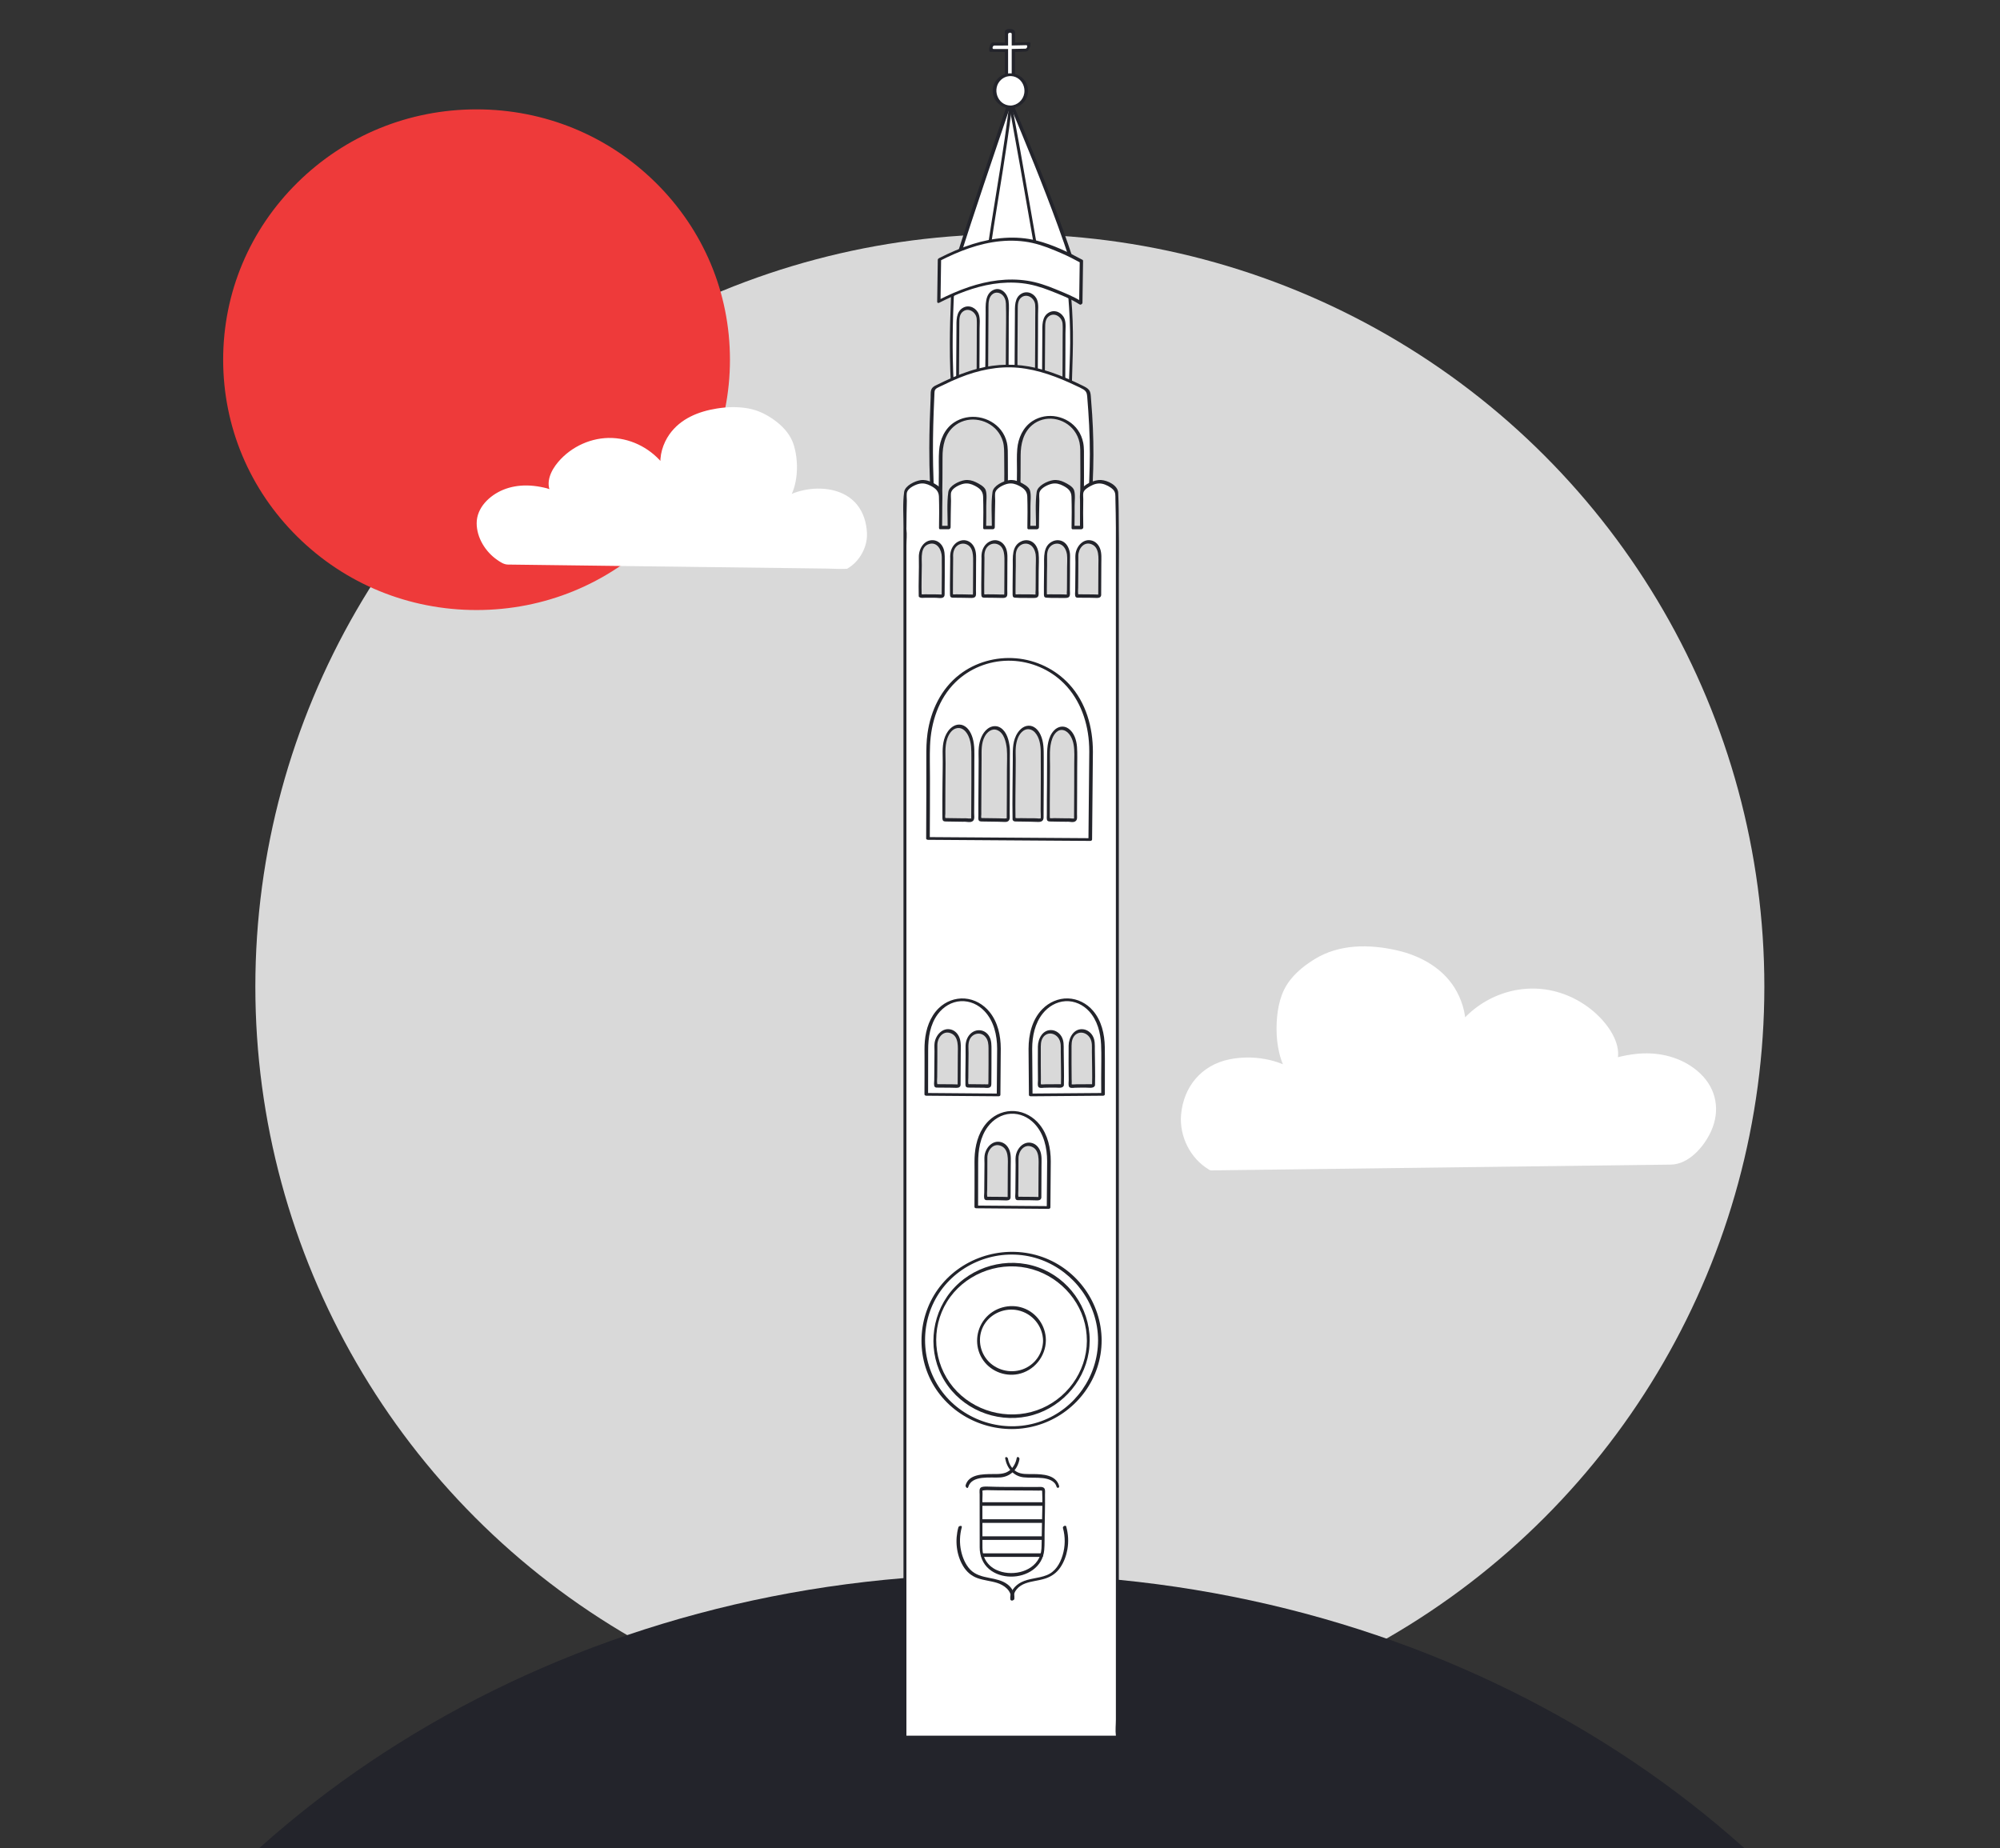 <svg width="554" height="512" viewBox="0 0 554 512" fill="none" xmlns="http://www.w3.org/2000/svg">
<rect x="0" y="0" width="554" height="512" fill="#333333" stroke="none"/>
<g clip-path="url(#clip0_88_608)">
<ellipse cx="279.729" cy="273.287" rx="208.997" ry="208.44" fill="#D9D9D9"/>
<path d="M132.005 168.08C170.274 168.08 201.298 137.436 201.298 99.635C201.298 61.834 170.274 31.189 132.005 31.189C93.736 31.189 62.713 61.834 62.713 99.635C62.713 137.436 93.736 168.08 132.005 168.08Z" fill="#EE3A3A"/>
<path d="M132.006 168.98C113.258 168.98 95.632 161.768 82.377 148.674C69.117 135.576 61.815 118.162 61.815 99.637C61.815 81.112 69.117 63.695 82.377 50.599C95.635 37.503 113.261 30.293 132.006 30.293C150.751 30.293 168.38 37.505 181.635 50.599C194.895 63.698 202.197 81.112 202.197 99.637C202.197 118.162 194.895 135.578 181.635 148.674C168.377 161.771 150.751 168.98 132.006 168.98ZM132.006 32.09C113.734 32.09 96.558 39.118 83.641 51.876C70.727 64.635 63.614 81.593 63.614 99.634C63.614 117.675 70.727 134.634 83.641 147.392C96.558 160.153 113.734 167.179 132.006 167.179C150.277 167.179 167.453 160.151 180.37 147.392C193.285 134.634 200.398 117.675 200.398 99.634C200.398 81.593 193.285 64.635 180.37 51.876C167.453 39.115 150.277 32.09 132.006 32.09Z" fill="#EE3A3A"/>
<path d="M335.31 322.76C331.566 320.695 328.114 315.406 328.22 310.676C328.66 291.428 350.598 292.006 359.111 298.361C359.111 298.361 352.615 292.734 355.478 278.617C356.59 273.128 360.464 269.463 366.012 266.262C374.651 261.276 388.799 264.241 394.107 267.171C406.608 274.06 404.634 285.31 404.634 285.31C409.242 279.077 416.906 275.216 424.66 275.228C432.414 275.24 440.066 279.117 444.659 285.365C446.657 288.082 448.076 291.865 446.307 294.735L446.609 294.829C450.891 293.461 455.461 292.804 459.9 293.477C464.343 294.149 468.653 296.241 471.531 299.686C472.786 301.188 473.769 302.957 474.131 304.88C474.481 306.736 474.241 308.663 473.694 310.468C472.267 315.198 468.653 319.217 464.1 321.136L335.302 322.756L335.31 322.76Z" fill="white"/>
<path d="M335.694 321.517C326.104 315.882 328.215 301.447 337.885 297.338C344.321 294.601 353.047 295.459 358.725 299.607C360.086 300.602 360.695 298.164 359.759 297.338C357.585 295.423 356.594 292.085 356.173 289.348C355.599 285.601 355.819 281.362 356.983 277.744C358.112 274.245 360.715 271.586 363.652 269.495C369.782 265.126 376.888 264.367 384.198 265.527C390.54 266.534 396.977 269.007 400.772 274.488C402.793 277.41 404.094 281.346 403.489 284.936C403.308 286.01 404.731 287.461 405.592 286.324C410.818 279.447 419.626 275.652 428.218 276.915C432.445 277.536 436.503 279.341 439.834 282.011C442.901 284.468 447.67 289.462 445.358 293.725C444.918 294.535 445.272 295.828 446.216 296.123C447.159 296.418 447.938 295.954 448.815 295.718C450.663 295.223 452.55 294.869 454.461 294.727C457.579 294.495 460.721 294.786 463.678 295.836C466.584 296.866 469.297 298.612 471.177 301.086C473.481 304.125 473.548 307.64 472.144 311.101C471.114 313.633 469.388 315.874 467.257 317.577C466.332 318.316 464.952 319.453 463.812 319.708C463.261 319.83 462.558 319.724 461.999 319.732C453.486 319.838 444.969 319.944 436.456 320.054C422.705 320.227 408.95 320.4 395.2 320.573C382.027 320.739 368.858 320.904 355.685 321.069C351.124 321.128 346.567 321.183 342.005 321.242C339.851 321.269 337.566 321.081 335.423 321.324C335.325 321.336 335.219 321.324 335.116 321.324C333.543 321.344 334.106 324.218 335.521 324.199C341.463 324.124 347.4 324.049 353.342 323.975C366.841 323.806 380.34 323.636 393.843 323.467C408.184 323.286 422.524 323.106 436.861 322.925C445.508 322.815 454.155 322.708 462.801 322.598C467.827 322.535 472.062 317.589 473.984 313.318C476.544 307.633 475.494 301.64 470.933 297.33C466.702 293.331 460.867 291.581 455.118 291.794C453.6 291.849 452.09 292.042 450.596 292.313C449.778 292.462 448.968 292.639 448.166 292.848C447.686 292.97 446.821 293.477 446.408 293.347L447.265 295.746C449.676 291.302 447.163 286.379 444.167 282.907C440.77 278.967 436.114 276.069 431.1 274.705C420.896 271.929 410.028 275.943 403.681 284.299L405.785 285.687C406.406 282.018 405.266 277.902 403.544 274.701C400.15 268.394 393.678 264.76 386.895 263.231C379.294 261.516 370.982 261.477 364.175 265.669C360.781 267.757 357.565 270.419 355.748 274.04C353.932 277.662 353.448 282.455 353.645 286.611C353.841 290.768 355.072 296.387 358.469 299.379L359.504 297.11C354.238 293.264 346.803 292.152 340.503 293.449C332.796 295.034 327.834 301.011 327.158 308.789C326.643 314.75 329.729 320.947 334.931 324.002C336.516 324.934 336.937 322.237 335.702 321.513L335.694 321.517Z" fill="white"/>
<path d="M234.396 156.84C237.138 155.327 239.667 151.456 239.586 147.992C239.262 133.898 223.199 134.319 216.967 138.974C216.967 138.974 221.722 134.853 219.625 124.519C218.81 120.499 215.975 117.817 211.913 115.474C205.588 111.823 195.228 113.995 191.339 116.139C182.187 121.184 183.632 129.421 183.632 129.421C180.257 124.857 174.645 122.032 168.967 122.038C163.289 122.046 157.684 124.885 154.321 129.459C152.86 131.446 151.82 134.218 153.114 136.32L152.894 136.389C149.759 135.389 146.414 134.906 143.16 135.401C139.906 135.895 136.751 137.424 134.641 139.949C133.722 141.049 133.001 142.345 132.737 143.753C132.481 145.111 132.656 146.522 133.057 147.847C134.103 151.309 136.749 154.251 140.081 155.659L234.392 156.844L234.396 156.84Z" fill="white"/>
<path d="M234.777 157.466C238.083 155.56 240.31 151.542 240.151 147.736C240.03 144.826 239.188 141.941 237.298 139.676C234.023 135.747 228.422 134.818 223.606 135.596C221.114 135.999 218.633 136.839 216.584 138.346L217.346 139.599C219.302 137.885 220.189 134.895 220.548 132.436C220.977 129.491 220.763 126.245 219.917 123.395C219.123 120.718 217.31 118.55 215.14 116.855C212.794 115.025 210.191 113.659 207.247 113.133C204.303 112.606 201.424 112.706 198.551 113.162C193.467 113.97 188.52 115.96 185.44 120.301C183.662 122.809 182.528 126.309 183.058 129.412L184.073 129.049C180.656 124.512 175.333 121.568 169.626 121.324C163.938 121.08 158.26 123.657 154.595 127.991C152.588 130.365 150.996 133.7 152.675 136.682L152.864 135.614C152.53 135.717 151.899 135.37 151.536 135.275C150.944 135.12 150.348 134.985 149.749 134.873C148.5 134.639 147.237 134.492 145.967 134.476C143.712 134.447 141.431 134.818 139.342 135.686C135.604 137.238 132.036 140.621 132.038 144.927C132.038 148.945 134.468 152.832 137.71 155.08C138.625 155.715 139.576 156.37 140.702 156.384L157.644 156.597C167.906 156.726 178.168 156.855 188.428 156.984C198.482 157.111 208.533 157.236 218.587 157.363C222.111 157.407 225.633 157.452 229.157 157.496C230.848 157.518 232.585 157.655 234.275 157.559C234.346 157.555 234.422 157.559 234.493 157.561C235.285 157.571 235.003 156.118 234.289 156.11C230.203 156.059 226.119 156.007 222.033 155.955C212.675 155.838 203.316 155.719 193.955 155.602C183.666 155.473 173.376 155.344 163.086 155.215C156.209 155.127 149.332 155.042 142.455 154.955C141.776 154.947 141.095 154.937 140.416 154.929C140.295 154.929 140.134 154.953 140.015 154.923C138.887 154.639 137.583 153.517 136.751 152.731C135.282 151.344 134.154 149.59 133.579 147.649C132.838 145.147 133.293 142.753 134.911 140.708C137.744 137.129 142.479 135.729 146.894 135.95C148.184 136.013 149.465 136.206 150.722 136.497C151.524 136.684 152.558 137.266 153.36 137.014C153.805 136.875 153.718 136.243 153.549 135.946C151.81 132.856 155.189 129.078 157.374 127.186C159.79 125.096 162.753 123.661 165.891 123.055C172.342 121.812 179.244 124.548 183.185 129.781C183.574 130.297 184.327 130.17 184.2 129.418C183.83 127.264 184.466 124.758 185.474 122.829C187.688 118.592 191.944 116.172 196.449 115.078C201.436 113.867 207.414 113.567 211.988 116.257C214.338 117.639 216.643 119.343 218.013 121.757C219.383 124.171 219.685 127.486 219.55 130.285C219.421 132.958 218.684 136.497 216.578 138.344C216.05 138.806 216.691 140.073 217.34 139.597C220.677 137.141 225.373 136.376 229.409 136.962C234.251 137.663 238.019 140.827 238.807 145.769C239.127 147.77 239.008 149.686 238.144 151.544C237.28 153.402 235.835 155.157 234.003 156.213C233.397 156.563 234.072 157.865 234.765 157.466H234.777Z" fill="white"/>
<path fill-rule="evenodd" clip-rule="evenodd" d="M540 585.212H15C59.736 497.309 160.44 436.025 277.5 436.025C394.561 436.025 495.264 497.309 540 585.212Z" fill="#23242B"/>
<g style="mix-blend-mode:multiply">
<ellipse cx="278.615" cy="482.841" rx="64.092" ry="12.261" fill="#23242B"/>
</g>
<path d="M281.158 8.915C281.158 13.946 281.158 18.575 281.158 23.606C281.158 24.181 278.345 24.1 278.345 23.514C278.345 18.483 278.345 13.854 278.345 8.822C278.345 7.674 281.12 7.75 281.158 8.915Z" fill="#23242B"/>
<path d="M283.945 14.286C280.371 14.45 277.938 14.428 274.361 14.361C273.584 14.347 274.165 11.744 275.023 11.76C278.6 11.827 281.542 11.847 285.118 11.685C285.896 11.65 285.159 14.219 284.295 14.258L283.945 14.286Z" fill="#23242B"/>
<path d="M279.242 9.475C279.242 15.264 279.242 21.054 279.242 26.844C279.242 27.34 280.245 27.27 280.245 26.765C280.245 20.975 280.245 15.185 280.245 9.396C280.245 8.9 279.242 8.969 279.242 9.475Z" fill="white"/>
<path d="M284.253 12.514C281.313 12.596 278.378 12.646 275.436 12.613C274.956 12.608 274.7 13.575 275.232 13.582C278.174 13.616 281.109 13.566 284.05 13.483C284.528 13.469 284.78 12.499 284.253 12.514Z" fill="white"/>
<path d="M296.297 81.874C296.26 81.422 296.203 80.929 295.874 80.61C295.572 80.319 295.075 80.068 294.74 79.905C284.149 74.706 276.742 74.951 265.44 80.661C264.791 80.989 263.861 81.225 263.827 82.024C263.581 88.027 263.019 100.575 264.353 113.583C264.409 114.136 264.928 114.543 265.518 114.504C276.619 113.768 282.002 113.821 294.891 113.424C295.64 113.401 296.27 112.907 296.286 112.204C296.583 99.594 297.332 94.449 296.297 81.875V81.874ZM270.896 106.507C270.892 106.91 269.686 106.641 269.123 106.704C267.945 106.692 266.44 106.679 265.764 106.67C265.504 106.644 265.354 106.719 265.263 106.53C265.215 105.147 265.331 93.036 265.331 90.416C265.378 89.189 265.205 88.293 265.626 87.189C266.81 84.222 270.681 85.086 270.937 88.187V88.194C271.002 90.759 270.896 104.864 270.896 106.506V106.507ZM278.979 104.72C278.975 105.181 277.769 104.873 277.206 104.946C276.028 104.932 274.523 104.916 273.847 104.907C273.587 104.876 273.437 104.962 273.346 104.746C273.298 103.166 273.414 89.335 273.414 86.342C273.461 84.94 273.288 83.917 273.709 82.655C274.892 79.267 278.764 80.253 279.02 83.796V83.802C279.085 86.732 278.979 102.841 278.979 104.718V104.72ZM287.087 102.596C287.083 103 285.877 102.73 285.314 102.793C284.136 102.781 282.631 102.768 281.955 102.76C281.695 102.733 281.545 102.808 281.454 102.619C281.406 101.236 281.523 89.126 281.523 86.505C281.569 85.278 281.397 84.382 281.817 83.278C283.001 80.311 286.873 81.175 287.129 84.277V84.283C287.193 86.849 287.087 100.953 287.087 102.595V102.596ZM294.677 107.831C294.673 108.235 293.467 107.965 292.904 108.028C291.726 108.016 290.221 108.003 289.545 107.995C289.285 107.968 289.135 108.043 289.044 107.854C288.996 106.471 289.112 94.361 289.112 91.74C289.159 90.513 288.986 89.617 289.407 88.513C290.59 85.546 294.462 86.41 294.718 89.511V89.518C294.783 92.083 294.677 106.188 294.677 107.83V107.831Z" fill="white"/>
<path d="M296.686 81.734C296.587 80.65 296.175 80.092 295.215 79.588C294.125 79.016 292.987 78.516 291.849 78.049C289.789 77.201 287.657 76.511 285.463 76.108C281.324 75.347 277.156 75.731 273.146 76.963C270.762 77.696 268.461 78.681 266.221 79.777C265.453 80.154 264.32 80.48 263.773 81.179C263.318 81.761 263.416 82.585 263.388 83.282C263.229 87.179 263.117 91.078 263.108 94.98C263.096 100.174 263.255 105.372 263.674 110.549C263.73 111.254 263.792 111.958 263.859 112.661C263.907 113.166 263.877 113.786 264.121 114.247C264.624 115.196 265.696 114.977 266.589 114.921C268.714 114.785 270.84 114.666 272.967 114.568C276.845 114.39 280.725 114.287 284.607 114.19C286.917 114.133 289.228 114.075 291.538 114.011C292.159 113.993 292.778 113.976 293.399 113.957C294.019 113.938 294.66 113.997 295.247 113.854C296.114 113.642 296.634 112.927 296.675 112.055C296.892 107.485 297.016 102.898 297.144 98.323C297.262 94.121 297.221 89.92 296.97 85.721C296.891 84.39 296.793 83.061 296.685 81.733C296.631 81.077 295.866 81.496 295.907 82.011C296.257 86.302 296.464 90.601 296.434 94.906C296.407 98.772 296.213 102.636 296.072 106.5C296.031 107.634 295.993 108.769 295.96 109.903C295.942 110.497 295.926 111.092 295.911 111.685C295.903 111.988 295.96 112.36 295.751 112.609C295.558 112.839 295.224 112.9 294.946 112.929C293.747 113.055 292.499 113.003 291.292 113.036C290.197 113.067 289.103 113.095 288.008 113.124C284.278 113.219 280.547 113.299 276.817 113.432C274.999 113.496 273.18 113.574 271.363 113.668C270.385 113.717 269.407 113.772 268.43 113.83C267.928 113.859 267.425 113.89 266.922 113.922C266.42 113.954 265.654 114.149 265.173 113.946C264.593 113.704 264.687 112.902 264.637 112.381C264.574 111.722 264.517 111.061 264.463 110.4C264.36 109.14 264.273 107.878 264.2 106.617C264.058 104.157 263.968 101.695 263.923 99.232C263.847 95.087 263.897 90.94 264.031 86.796C264.08 85.304 264.14 83.813 264.202 82.32C264.222 81.833 264.368 81.662 264.811 81.439C265.255 81.217 265.736 81.001 266.196 80.775C267.318 80.222 268.454 79.7 269.609 79.221C273.404 77.649 277.423 76.569 281.559 76.681C285.695 76.794 289.804 78.137 293.585 79.902C294.083 80.135 294.597 80.358 295.071 80.638C295.655 80.982 295.847 81.339 295.909 82.011C295.97 82.684 296.733 82.249 296.686 81.733V81.734Z" fill="#23242B"/>
<path d="M270.537 106.389C270.607 106.08 270.629 106.31 270.418 106.242C270.318 106.21 270.148 106.236 270.044 106.232C269.84 106.223 269.636 106.204 269.433 106.203C268.761 106.198 268.088 106.203 267.417 106.196C266.933 106.191 266.29 106.068 265.819 106.18C265.803 106.184 265.365 106.133 265.65 106.36C265.642 106.353 265.652 106.298 265.649 106.285C265.628 106.207 265.646 106.09 265.645 106.011C265.63 104.705 265.642 103.396 265.649 102.088C265.667 98.564 265.699 95.039 265.716 91.514C265.719 90.868 265.731 90.222 265.728 89.577C265.724 88.376 265.728 86.968 266.838 86.216C268.448 85.124 270.424 86.582 270.549 88.33C270.628 89.433 270.57 90.561 270.57 91.665C270.57 93.467 270.564 95.267 270.556 97.068C270.542 100.262 270.507 103.454 270.507 106.648C270.507 107.302 271.285 106.877 271.285 106.369C271.285 103.228 271.318 100.085 271.332 96.943C271.34 94.988 271.348 93.032 271.346 91.077C271.346 89.796 271.554 88.244 271.103 87.018C270.482 85.334 268.543 84.332 266.874 85.188C264.738 86.286 264.95 88.929 264.943 90.959C264.932 94.716 264.892 98.472 264.872 102.229C264.866 103.169 264.862 104.109 264.862 105.049C264.862 105.55 264.778 106.145 264.873 106.64C264.984 107.217 265.496 107.162 265.977 107.168C266.716 107.176 267.456 107.183 268.194 107.189C268.872 107.196 269.557 107.236 270.235 107.228C270.674 107.223 271.141 107.121 271.253 106.626C271.389 106.026 270.676 105.774 270.537 106.392V106.389Z" fill="#23242B"/>
<path d="M278.591 104.733C278.677 104.304 278.747 104.542 278.43 104.488C278.338 104.472 278.223 104.481 278.127 104.476C277.878 104.462 277.632 104.442 277.382 104.444C276.614 104.448 275.846 104.437 275.078 104.429C274.777 104.425 274.475 104.422 274.174 104.418C273.967 104.416 273.65 104.361 273.733 104.539C273.671 104.406 273.727 104.11 273.726 103.964C273.715 102.419 273.726 100.873 273.734 99.328C273.752 95.369 273.784 91.409 273.801 87.45C273.805 86.65 273.815 85.848 273.809 85.048C273.801 83.771 273.884 82.165 275.065 81.378C275.834 80.866 276.817 81.011 277.514 81.574C278.272 82.187 278.603 83.151 278.637 84.099C278.753 87.478 278.651 90.878 278.638 94.258C278.625 97.791 278.591 101.325 278.591 104.858C278.591 105.512 279.368 105.087 279.368 104.579C279.368 101.148 279.401 97.717 279.414 94.286C279.423 92.063 279.43 89.839 279.43 87.616C279.43 86.211 279.576 84.7 279.371 83.306C279.086 81.373 277.311 79.364 275.206 80.301C272.741 81.397 273.032 84.674 273.027 86.877C273.017 91.025 272.978 95.173 272.958 99.321C272.95 101.105 272.859 102.914 272.954 104.696C272.978 105.137 273.158 105.351 273.616 105.391C274.42 105.461 275.249 105.415 276.054 105.425C276.807 105.433 277.569 105.482 278.319 105.472C278.869 105.464 279.252 105.277 279.366 104.706C279.494 104.059 278.701 104.182 278.591 104.733Z" fill="#23242B"/>
<path d="M286.728 102.479C286.798 102.169 286.821 102.4 286.609 102.332C286.51 102.299 286.339 102.326 286.235 102.322C286.031 102.313 285.827 102.294 285.624 102.293C284.952 102.287 284.28 102.293 283.608 102.286C283.124 102.281 282.481 102.157 282.011 102.27C281.994 102.274 281.556 102.223 281.842 102.45C281.834 102.443 281.843 102.388 281.84 102.374C281.819 102.297 281.838 102.18 281.836 102.101C281.822 100.794 281.834 99.486 281.84 98.178C281.858 94.653 281.89 91.129 281.907 87.604C281.91 86.958 281.922 86.312 281.919 85.667C281.915 84.466 281.919 83.058 283.029 82.306C284.639 81.214 286.616 82.672 286.74 84.419C286.819 85.522 286.762 86.651 286.762 87.755C286.762 89.557 286.755 91.356 286.747 93.158C286.733 96.352 286.699 99.544 286.699 102.738C286.699 103.392 287.476 102.967 287.476 102.459C287.476 99.317 287.509 96.175 287.523 93.033C287.531 91.078 287.539 89.122 287.538 87.167C287.538 85.886 287.745 84.334 287.294 83.107C286.673 81.424 284.734 80.422 283.065 81.278C280.929 82.376 281.141 85.019 281.134 87.049C281.123 90.806 281.083 94.562 281.063 98.319C281.058 99.258 281.054 100.199 281.054 101.139C281.054 101.64 280.969 102.235 281.064 102.73C281.176 103.307 281.688 103.252 282.169 103.258C282.907 103.266 283.647 103.272 284.385 103.279C285.064 103.286 285.748 103.326 286.427 103.318C286.865 103.313 287.333 103.211 287.444 102.716C287.58 102.116 286.867 101.864 286.728 102.482V102.479Z" fill="#23242B"/>
<path d="M294.319 107.713C294.389 107.404 294.411 107.634 294.2 107.566C294.1 107.534 293.93 107.561 293.826 107.557C293.622 107.547 293.418 107.528 293.215 107.527C292.543 107.522 291.87 107.527 291.199 107.52C290.715 107.515 290.072 107.392 289.601 107.504C289.585 107.508 289.147 107.457 289.432 107.684C289.424 107.677 289.434 107.622 289.431 107.609C289.41 107.531 289.428 107.415 289.427 107.335C289.412 106.029 289.424 104.721 289.431 103.413C289.449 99.888 289.481 96.363 289.498 92.838C289.501 92.192 289.513 91.546 289.51 90.902C289.506 89.701 289.51 88.292 290.62 87.54C292.23 86.448 294.206 87.906 294.331 89.654C294.41 90.757 294.352 91.885 294.352 92.99C294.352 94.791 294.346 96.591 294.338 98.392C294.324 101.586 294.289 104.778 294.289 107.972C294.289 108.626 295.067 108.201 295.067 107.693C295.067 104.552 295.1 101.409 295.114 98.267C295.122 96.312 295.13 94.357 295.128 92.401C295.128 91.12 295.336 89.568 294.884 88.342C294.264 86.659 292.325 85.656 290.656 86.512C288.52 87.61 288.732 90.253 288.725 92.283C288.714 96.04 288.674 99.797 288.654 103.553C288.648 104.493 288.644 105.434 288.644 106.373C288.644 106.874 288.56 107.469 288.655 107.964C288.766 108.542 289.278 108.487 289.759 108.492C290.498 108.5 291.238 108.507 291.976 108.514C292.654 108.52 293.339 108.56 294.017 108.552C294.456 108.547 294.923 108.445 295.035 107.951C295.171 107.35 294.458 107.098 294.319 107.716V107.713Z" fill="#23242B"/>
<path d="M301.652 109.756C301.603 109.151 301.526 108.493 301.085 108.067C300.682 107.678 300.017 107.343 299.569 107.125C285.418 100.177 275.614 98.957 260.513 106.585C259.645 107.023 258.403 107.339 258.359 108.406C258.029 116.427 257.279 129.687 259.061 147.069C259.136 147.806 259.829 148.351 260.617 148.299C275.451 147.315 282.645 149.056 299.867 148.526C300.868 148.495 301.708 147.834 301.731 146.895C302.127 130.044 303.034 126.557 301.651 109.754L301.652 109.756ZM278.576 147.231C278.563 148.384 274.68 147.613 272.867 147.795C269.073 147.762 264.229 147.72 262.056 147.7C261.221 147.624 260.738 147.837 260.444 147.299C260.291 143.352 260.567 137.741 260.569 130.265C260.719 126.764 260.164 124.207 261.516 121.055C265.325 112.59 277.787 115.055 278.611 123.906L278.614 123.924C278.817 131.242 278.575 142.545 278.576 147.232V147.231ZM299.654 147.113C299.64 148.266 295.878 147.495 294.123 147.677C290.446 147.644 285.753 147.602 283.649 147.582C282.839 147.506 282.372 147.719 282.087 147.181C281.939 143.234 282.207 137.494 282.208 130.017C282.354 126.516 281.815 123.959 283.126 120.807C286.817 112.342 298.891 114.807 299.69 123.658L299.693 123.676C299.89 130.994 299.655 142.426 299.656 147.113H299.654Z" fill="white"/>
<path d="M302.155 109.736C302.103 109.142 302.03 108.495 301.646 108.01C301.228 107.482 300.556 107.163 299.968 106.867C298.496 106.124 296.991 105.438 295.475 104.789C292.757 103.626 289.963 102.626 287.084 101.939C281.678 100.647 276.121 100.73 270.746 102.142C267.611 102.967 264.582 104.175 261.661 105.572C260.994 105.891 260.337 106.233 259.663 106.537C259.165 106.762 258.639 107.002 258.268 107.419C257.661 108.102 257.823 109.235 257.786 110.091C257.587 114.742 257.424 119.394 257.416 124.05C257.405 130.432 257.656 136.813 258.193 143.172C258.267 144.038 258.344 144.904 258.427 145.768C258.494 146.46 258.436 147.304 258.864 147.892C259.686 149.018 261.246 148.632 262.429 148.569C265.244 148.418 268.062 148.353 270.881 148.373C276.01 148.411 281.131 148.731 286.257 148.892C289.281 148.986 292.307 149.026 295.333 148.997C296.156 148.989 296.979 148.975 297.802 148.958C298.625 148.94 299.56 149.015 300.382 148.844C301.63 148.585 302.214 147.694 302.243 146.48C302.378 140.922 302.667 135.371 302.824 129.815C302.965 124.823 302.852 119.839 302.533 114.856C302.423 113.148 302.294 111.442 302.155 109.736C302.113 109.235 301.11 109.278 301.151 109.776C301.588 115.117 301.911 120.469 301.89 125.828C301.871 130.428 301.624 135.023 301.454 139.62C301.4 141.08 301.351 142.539 301.309 143.999C301.287 144.796 301.265 145.592 301.245 146.39C301.225 147.187 301.111 147.841 300.264 148.089C299.511 148.31 298.557 148.19 297.775 148.206C296.952 148.223 296.129 148.237 295.306 148.245C293.789 148.26 292.274 148.258 290.756 148.239C285.755 148.179 280.761 147.898 275.762 147.729C273.303 147.646 270.842 147.6 268.381 147.624C267.069 147.638 265.757 147.67 264.446 147.721C263.766 147.748 263.083 147.78 262.403 147.816C261.758 147.851 260.781 148.103 260.176 147.856C259.382 147.532 259.502 146.429 259.435 145.729C259.352 144.865 259.273 143.999 259.201 143.133C259.06 141.47 258.939 139.805 258.838 138.14C258.65 135.086 258.528 132.028 258.468 128.97C258.371 124.064 258.444 119.158 258.623 114.254C258.692 112.402 258.775 110.55 258.851 108.696C258.876 108.085 259.067 107.757 259.604 107.454C260.142 107.151 260.713 106.932 261.257 106.662C262.755 105.918 264.278 105.224 265.83 104.6C270.967 102.538 276.464 101.357 282.014 101.868C287.663 102.388 293.027 104.452 298.113 106.871C298.776 107.186 299.464 107.483 300.092 107.866C300.866 108.34 301.073 108.896 301.153 109.775C301.197 110.276 302.201 110.233 302.156 109.735L302.155 109.736Z" fill="#23242B"/>
<path d="M278.073 147.252C278.03 147.745 275.409 147.462 275.079 147.445C273.584 147.367 272.088 147.411 270.59 147.398C268.791 147.382 266.992 147.367 265.194 147.351C264.435 147.344 263.677 147.338 262.918 147.331C262.635 147.328 262.351 147.329 262.068 147.32C261.83 147.313 261.241 147.413 261.04 147.285C260.759 147.107 260.909 145.889 260.905 145.563C260.897 144.87 260.898 144.176 260.904 143.483C260.916 141.831 260.949 140.178 260.979 138.526C261.051 134.566 261.094 130.607 261.081 126.648C261.07 123.535 261.697 120.351 264.132 118.201C265.825 116.705 268.11 116.022 270.351 116.254C272.573 116.483 274.693 117.526 276.153 119.23C276.926 120.134 277.486 121.194 277.815 122.337C278.195 123.661 278.142 125.036 278.162 126.4C278.256 132.83 278.123 139.257 278.08 145.686C278.076 146.209 278.075 146.73 278.075 147.253C278.075 147.776 279.079 147.718 279.079 147.213C279.079 140.486 279.254 133.76 279.175 127.033C279.158 125.532 279.235 123.993 278.886 122.523C278.592 121.29 278.039 120.128 277.259 119.128C275.778 117.228 273.537 115.99 271.173 115.598C268.784 115.202 266.285 115.676 264.266 117.031C261.661 118.78 260.352 121.778 260.126 124.835C259.978 126.856 260.07 128.923 260.065 130.949C260.059 133.163 260.03 135.379 259.991 137.593C259.959 139.453 259.919 141.312 259.901 143.172C259.895 143.931 259.892 144.689 259.899 145.448C259.904 146.019 259.765 146.882 259.963 147.421C260.191 148.044 260.969 148.053 261.507 148.06C262.225 148.068 262.945 148.088 263.663 148.093C265.499 148.109 267.334 148.126 269.17 148.142C270.929 148.156 272.699 148.092 274.453 148.168C275.677 148.222 277.198 148.517 278.372 148.048C278.76 147.892 279.037 147.646 279.075 147.214C279.117 146.725 278.114 146.75 278.071 147.254L278.073 147.252Z" fill="#23242B"/>
<path d="M299.153 147.135C299.11 147.636 296.492 147.34 296.157 147.322C294.68 147.243 293.199 147.293 291.721 147.281C289.928 147.265 288.133 147.249 286.34 147.233C285.659 147.226 284.977 147.221 284.296 147.214C284.004 147.211 283.713 147.202 283.422 147.192C283.02 147.18 282.66 147.317 282.581 146.878C282.476 146.3 282.551 145.627 282.548 145.04C282.543 144.295 282.548 143.548 282.554 142.803C282.569 141.203 282.601 139.603 282.628 138.004C282.696 134.04 282.708 130.075 282.72 126.111C282.729 123 283.453 119.796 285.945 117.72C287.62 116.324 289.838 115.744 291.989 116.047C294.191 116.358 296.221 117.535 297.556 119.316C298.281 120.283 298.783 121.424 299.031 122.607C299.304 123.914 299.229 125.286 299.245 126.615C299.328 133.455 299.154 140.294 299.154 147.136C299.154 147.636 300.158 147.601 300.158 147.096C300.158 140.481 300.321 133.867 300.256 127.251C300.241 125.731 300.341 124.139 300.048 122.642C299.8 121.376 299.308 120.18 298.567 119.121C297.204 117.175 295.055 115.862 292.738 115.397C290.421 114.932 287.962 115.354 285.979 116.649C283.37 118.353 282.041 121.329 281.78 124.362C281.609 126.368 281.707 128.425 281.704 130.437C281.701 132.678 281.673 134.919 281.636 137.158C281.605 138.992 281.567 140.825 281.549 142.659C281.534 144.103 281.423 145.62 281.578 147.06C281.649 147.717 282.244 147.919 282.831 147.939C283.534 147.963 284.237 147.966 284.941 147.971C286.762 147.989 288.583 148.005 290.405 148.021C292.14 148.037 293.889 147.971 295.622 148.046C296.816 148.098 298.304 148.393 299.45 147.934C299.843 147.777 300.119 147.53 300.156 147.093C300.199 146.604 299.195 146.63 299.153 147.134V147.135Z" fill="#23242B"/>
<path d="M296.858 72.109C292.315 58.219 285.379 41.354 279.807 28.061C279.807 28.061 269.67 57.603 265.12 72.194L296.858 72.109Z" fill="white"/>
<path d="M297.351 72.053C293.483 60.245 288.856 48.69 284.127 37.206C282.861 34.134 281.584 31.069 280.299 28.005C280.166 27.687 279.477 27.498 279.334 27.919C278.096 31.53 276.867 35.144 275.642 38.76C273.163 46.072 270.704 53.39 268.294 60.725C267.056 64.494 265.828 68.265 264.648 72.053C264.562 72.327 264.809 72.571 265.089 72.57C268.667 72.561 272.247 72.551 275.825 72.542C281.524 72.527 287.224 72.511 292.922 72.496C294.224 72.492 295.525 72.49 296.825 72.486C297.442 72.484 297.523 71.732 296.891 71.735C293.312 71.744 289.733 71.754 286.154 71.763C280.456 71.778 274.756 71.794 269.057 71.809C267.756 71.813 266.454 71.816 265.154 71.82L265.595 72.337C267.815 65.223 270.172 58.151 272.535 51.082C274.662 44.721 276.812 38.367 278.977 32.02C279.412 30.748 279.846 29.476 280.281 28.204L279.316 28.119C284.106 39.547 288.833 51.011 293.07 62.658C294.217 65.81 295.323 68.978 296.368 72.165C296.517 72.621 297.517 72.557 297.352 72.051L297.351 72.053Z" fill="#23242B"/>
<path d="M279.642 29.842C281.634 40.621 283.533 51.416 285.4 62.218C285.834 64.729 286.272 67.24 286.718 69.749C286.834 70.396 287.563 69.924 287.472 69.412C285.845 60.261 284.314 51.094 282.668 41.947C281.922 37.797 281.162 33.651 280.395 29.506C280.276 28.86 279.547 29.33 279.642 29.842Z" fill="#23242B"/>
<path d="M279.404 30.216C278.083 40.978 276.223 51.666 274.527 62.373C274.072 65.248 273.628 68.123 273.211 71.003C273.117 71.65 273.962 71.516 274.037 70.995C275.591 60.26 277.49 49.577 279.06 38.844C279.491 35.892 279.898 32.936 280.261 29.974C280.336 29.363 279.463 29.745 279.406 30.216H279.404Z" fill="#23242B"/>
<path d="M260.06 83.486C264.153 81.394 268.415 79.637 272.85 78.662C277.285 77.688 281.906 77.513 286.327 78.554C289.323 79.259 292.183 80.508 295.025 81.752C296.513 82.403 298.009 83.057 299.381 83.959L299.544 72.353C299.544 72.353 296.678 70.797 295.189 70.145C292.346 68.902 289.486 67.653 286.491 66.948C282.069 65.906 277.448 66.082 273.013 67.056C268.579 68.03 264.315 69.786 260.224 71.88L260.06 83.486Z" fill="white"/>
<path d="M260.168 83.858C264.87 81.463 269.831 79.469 275.07 78.657C277.724 78.246 280.431 78.15 283.102 78.448C285.773 78.745 288.351 79.517 290.849 80.5C293.623 81.589 296.539 82.707 299.051 84.329C299.358 84.527 299.839 84.2 299.844 83.857C299.893 80.48 299.939 77.104 299.988 73.726C299.994 73.234 300.001 72.743 300.009 72.251C300.009 72.157 299.966 72.035 299.878 71.987C295.877 69.817 291.637 67.789 287.214 66.658C281.351 65.158 275.155 65.807 269.436 67.608C266.217 68.623 263.122 69.979 260.117 71.51C259.942 71.599 259.766 71.773 259.764 71.985C259.715 75.363 259.668 78.739 259.62 82.116C259.613 82.608 259.607 83.1 259.599 83.592C259.591 84.171 260.517 83.858 260.523 83.384C260.572 80.007 260.619 76.63 260.667 73.253C260.674 72.761 260.68 72.269 260.688 71.778L260.334 72.253C265.591 69.576 271.205 67.384 277.119 66.815C280.084 66.529 283.101 66.65 286.011 67.304C288.829 67.938 291.507 69.057 294.147 70.206C295.879 70.959 297.555 71.823 299.216 72.722L299.084 72.458C299.036 75.836 298.989 79.212 298.941 82.589C298.934 83.081 298.928 83.573 298.92 84.065L299.713 83.593C297.482 82.152 294.934 81.165 292.488 80.151C289.939 79.094 287.324 78.184 284.587 77.762C279.157 76.925 273.62 77.748 268.444 79.484C265.52 80.465 262.699 81.717 259.951 83.116C259.446 83.373 259.577 84.16 260.167 83.86L260.168 83.858Z" fill="#23242B"/>
<path d="M279.872 29.615C282.308 29.615 284.283 27.616 284.283 25.151C284.283 22.685 282.308 20.686 279.872 20.686C277.436 20.686 275.462 22.685 275.462 25.151C275.462 27.616 277.436 29.615 279.872 29.615Z" fill="white"/>
<path d="M279.887 29.239C276.238 29.163 274.665 24.458 277.332 22.058C278.565 20.95 280.408 20.742 281.833 21.612C283.248 22.475 283.972 24.159 283.733 25.784C283.452 27.691 281.826 29.199 279.887 29.239C279.268 29.252 279.228 30.006 279.859 29.992C281.869 29.949 283.736 28.801 284.467 26.883C285.197 24.965 284.609 22.753 283.035 21.445C281.462 20.137 279.217 19.955 277.454 20.929C275.692 21.904 274.69 23.964 275.035 25.975C275.437 28.317 277.528 29.944 279.859 29.992C280.483 30.006 280.516 29.252 279.887 29.239Z" fill="#23242B"/>
<path d="M309.505 146.125C309.484 141.774 309.372 137.715 309.315 136.053C309.301 135.664 309.025 135.545 308.831 135.384C305.458 132.56 303.288 132.971 300.174 135.446C300.077 135.524 299.929 135.643 299.842 135.784C299.746 135.936 299.731 136.176 299.723 136.395C299.59 139.634 299.602 142.879 299.664 146.126H297.227C297.289 142.879 297.3 139.634 297.168 136.395C297.159 136.175 297.144 135.936 297.049 135.784C296.961 135.644 296.815 135.525 296.717 135.446C293.603 132.971 291.435 132.56 288.06 135.384C287.866 135.546 287.59 135.666 287.576 136.053C287.519 137.716 287.409 141.774 287.386 146.125H284.99C285.051 142.877 285.062 139.633 284.931 136.393C284.921 136.174 284.907 135.935 284.811 135.782C284.723 135.643 284.577 135.524 284.479 135.445C281.366 132.969 279.197 132.559 275.823 135.383C275.628 135.545 275.352 135.664 275.339 136.052C275.281 137.715 275.171 141.773 275.148 146.123H272.752C272.814 142.876 272.824 139.631 272.693 136.392C272.684 136.172 272.669 135.934 272.574 135.781C272.485 135.642 272.339 135.522 272.241 135.443C269.128 132.968 266.96 132.558 263.585 135.382C263.392 135.544 263.115 135.663 263.101 136.05C263.043 137.714 262.934 141.772 262.911 146.122H260.514C260.576 142.875 260.587 139.63 260.456 136.391C260.446 136.171 260.431 135.932 260.336 135.78C260.248 135.64 260.102 135.521 260.004 135.442C256.891 132.966 254.722 132.556 251.347 135.38C251.154 135.542 250.877 135.662 250.864 136.049C250.806 137.712 250.696 141.77 250.673 146.121H250.669V481.246H309.509V146.125H309.505ZM272.291 154.541C271.865 149.445 277.891 148.324 278.613 153.402V153.41C278.683 156.384 278.602 163.028 278.598 164.911C278.595 165.361 277.182 165.054 276.568 165.128C275.249 165.115 273.584 165.098 272.814 165.089C272.523 165.057 272.354 165.151 272.239 164.936C272.18 163.04 272.292 157.644 272.291 154.541ZM279.291 207.204V207.218C279.377 212.277 279.278 223.577 279.274 226.78C279.271 227.546 277.526 227.025 276.769 227.148C275.143 227.125 273.09 227.097 272.14 227.083C271.782 227.028 271.573 227.188 271.432 226.823C271.358 223.595 271.498 214.417 271.496 209.141C270.971 200.472 278.401 198.567 279.291 207.204ZM263.617 154.541C263.191 149.445 269.217 148.324 269.939 153.402V153.41C270.009 156.384 269.928 163.028 269.924 164.911C269.922 165.361 268.508 165.054 267.894 165.128C266.575 165.115 264.91 165.098 264.14 165.089C263.849 165.057 263.68 165.151 263.565 164.936C263.506 163.04 263.618 157.644 263.617 154.541ZM254.892 164.936C254.833 163.04 254.946 157.644 254.945 154.541C254.518 149.445 260.544 148.324 261.266 153.402V153.41C261.336 156.384 261.256 163.028 261.252 164.911C261.249 165.361 259.835 165.054 259.221 165.128C257.902 165.115 256.238 165.098 255.467 165.089C255.176 165.057 255.008 165.151 254.892 164.936ZM265.677 300.606C265.674 301.064 264.236 300.752 263.612 300.826C262.272 300.812 260.579 300.795 259.796 300.787C259.501 300.755 259.328 300.85 259.212 300.631C259.151 298.703 259.265 293.217 259.264 290.064C258.831 284.882 264.956 283.743 265.69 288.906V288.914C265.761 291.937 265.68 298.691 265.676 300.606H265.677ZM266.886 227.146C265.233 227.123 263.145 227.093 262.18 227.08C261.816 227.025 261.604 227.187 261.461 226.816C261.387 223.535 261.528 214.204 261.525 208.841C260.99 200.027 268.544 198.091 269.45 206.872V206.885C269.537 212.029 269.436 223.516 269.432 226.773C269.43 227.552 267.657 227.022 266.886 227.147V227.146ZM272.162 300.827C270.844 300.814 269.179 300.798 268.408 300.788C268.118 300.756 267.949 300.85 267.835 300.635C267.776 298.739 267.888 293.343 267.887 290.241C267.461 285.144 273.487 284.023 274.209 289.101V289.11C274.279 292.084 274.198 298.727 274.194 300.61C274.191 301.06 272.778 300.753 272.164 300.827H272.162ZM279.527 331.788C279.524 332.246 278.086 331.934 277.462 332.008C276.121 331.994 274.429 331.977 273.646 331.969C273.351 331.936 273.178 332.032 273.062 331.813C273.001 329.885 273.115 324.399 273.114 321.245C272.681 316.064 278.806 314.925 279.54 320.088V320.096C279.611 323.119 279.53 329.873 279.526 331.788H279.527ZM295.958 153.402V153.41C296.028 156.384 295.947 163.028 295.943 164.911C295.941 165.361 294.527 165.054 293.913 165.128C292.594 165.115 290.93 165.098 290.159 165.089C289.868 165.057 289.699 165.151 289.584 164.936C289.525 163.04 289.638 157.644 289.636 154.541C289.21 149.445 295.236 148.324 295.958 153.402ZM287.286 153.402V153.41C287.355 156.384 287.275 163.028 287.271 164.911C287.268 165.361 285.854 165.054 285.24 165.128C283.922 165.115 282.257 165.098 281.486 165.089C281.196 165.057 281.027 165.151 280.911 164.936C280.852 163.04 280.965 157.644 280.964 154.541C280.537 149.445 286.563 148.324 287.286 153.402ZM280.885 226.814C280.82 223.607 280.95 214.364 280.95 209.075C280.407 200.411 287.781 198.396 288.677 207.117V207.129C288.761 212.199 288.661 223.563 288.661 226.772C288.667 227.548 286.961 227.026 286.205 227.148C284.58 227.125 282.509 227.096 281.572 227.083C281.22 227.029 281.013 227.184 280.885 226.814ZM288.043 331.792C288.04 332.242 286.626 331.935 286.012 332.009C284.694 331.995 283.029 331.979 282.258 331.97C281.967 331.938 281.799 332.032 281.683 331.817C281.624 329.921 281.737 324.524 281.736 321.422C281.309 316.326 287.335 315.205 288.057 320.283V320.291C288.127 323.265 288.047 329.909 288.043 331.792ZM294.288 300.635C294.174 300.851 294.004 300.756 293.713 300.788C292.944 300.796 291.278 300.812 289.959 300.827C289.345 300.755 287.932 301.06 287.929 300.61C287.925 298.727 287.846 292.084 287.914 289.11V289.101C288.636 284.023 294.662 285.144 294.236 290.241C294.235 293.342 294.347 298.738 294.288 300.635ZM295.555 227.148C293.98 227.125 291.97 227.097 291.068 227.083C290.721 227.03 290.521 227.176 290.399 226.806C290.336 224.088 290.45 216.803 290.45 211.655C290.513 209.244 290.282 207.483 290.842 205.313C292.424 199.483 297.595 201.181 297.938 207.277V207.289C298.023 212.328 297.923 223.534 297.923 226.761C297.918 227.554 296.307 227.025 295.553 227.15L295.555 227.148ZM302.911 300.631C302.795 300.85 302.623 300.755 302.327 300.787C301.544 300.795 299.851 300.812 298.511 300.826C297.887 300.752 296.449 301.063 296.446 300.606C296.442 298.691 296.362 291.937 296.431 288.914V288.906C297.166 283.743 303.292 284.882 302.859 290.064C302.858 293.217 302.972 298.703 302.911 300.631ZM304.617 164.911C304.615 165.361 303.201 165.054 302.587 165.128C301.268 165.115 299.604 165.098 298.833 165.089C298.542 165.057 298.373 165.151 298.258 164.936C298.199 163.04 298.312 157.644 298.31 154.541C297.884 149.445 303.91 148.324 304.632 153.402V153.41C304.702 156.384 304.621 163.028 304.617 164.911Z" fill="white"/>
<path d="M309.913 146.06C309.893 142.869 309.899 139.661 309.74 136.472C309.638 134.439 306.829 133.065 304.958 132.957C303.237 132.858 300.306 134.072 299.486 135.664C298.889 136.821 299.239 138.767 299.223 140.027C299.198 142.082 299.219 144.137 299.255 146.193L299.807 145.654H297.371L297.634 146.062C297.668 144.114 297.69 142.167 297.67 140.22C297.656 138.925 297.928 137.011 297.516 135.777C297.179 134.769 295.655 133.987 294.765 133.556C293.81 133.094 292.77 132.846 291.708 133.002C290.139 133.234 287.41 134.532 287.162 136.262C286.705 139.462 286.997 142.968 286.977 146.193L287.53 145.654H285.133L285.396 146.062C285.431 144.114 285.452 142.167 285.432 140.22C285.419 138.925 285.691 137.011 285.278 135.777C284.942 134.769 283.418 133.987 282.528 133.556C281.572 133.094 280.532 132.846 279.471 133.002C277.901 133.234 275.173 134.532 274.925 136.262C274.468 139.462 274.76 142.968 274.74 146.193L275.292 145.654H272.896L273.158 146.062C273.193 144.114 273.215 142.167 273.194 140.22C273.181 138.925 273.453 137.011 273.04 135.777C272.704 134.769 271.18 133.987 270.29 133.556C269.335 133.094 268.295 132.846 267.233 133.002C265.664 133.234 262.935 134.532 262.687 136.262C262.23 139.462 262.522 142.968 262.502 146.193L263.054 145.654H260.658L260.921 146.062C260.956 144.114 260.977 142.167 260.957 140.22C260.943 138.925 261.216 137.011 260.803 135.777C260.466 134.769 258.943 133.987 258.053 133.556C257.097 133.094 256.057 132.846 254.996 133.002C253.426 133.234 250.697 134.532 250.45 136.262C249.992 139.462 250.285 142.968 250.265 146.193L250.817 145.654H250.813C250.535 145.654 250.261 145.898 250.261 146.193V401.915C250.261 414.651 250.261 427.386 250.261 440.122C250.261 449.316 250.261 458.509 250.261 467.702C250.261 472.053 250.183 476.411 250.261 480.762C250.263 480.947 250.261 481.133 250.261 481.319C250.261 481.469 250.319 481.727 250.523 481.727H309.363C309.641 481.727 309.915 481.483 309.915 481.188V225.466C309.915 212.73 309.915 199.995 309.915 187.259C309.915 178.065 309.915 168.872 309.915 159.678C309.915 155.328 309.993 150.969 309.915 146.619C309.913 146.434 309.915 146.248 309.915 146.062C309.915 145.911 309.856 145.654 309.653 145.654H309.649C309.173 145.654 308.839 146.6 309.358 146.6H309.362L309.099 146.193V401.915C309.099 414.651 309.099 427.386 309.099 440.122C309.099 449.316 309.099 458.509 309.099 467.702V476.281C309.099 477.729 308.91 479.324 309.099 480.762C309.123 480.941 309.099 481.137 309.099 481.319L309.651 480.78H250.814L251.077 481.188V225.466C251.077 212.73 251.077 199.995 251.077 187.259C251.077 178.065 251.077 168.872 251.077 159.678V151.099C251.077 149.652 251.266 148.057 251.077 146.619C251.053 146.44 251.077 146.244 251.077 146.062L250.525 146.6H250.529C250.807 146.6 251.079 146.356 251.081 146.062C251.095 143.606 251.132 141.152 251.192 138.697C251.208 138.031 251.038 136.902 251.26 136.271C251.669 135.113 253.604 134.209 254.705 133.989C255.805 133.769 256.801 134.04 257.779 134.549C259.081 135.225 260.035 135.984 260.086 137.552C260.178 140.433 260.158 143.314 260.107 146.194C260.104 146.344 260.167 146.602 260.37 146.602H262.766C263.045 146.602 263.317 146.358 263.318 146.063C263.333 143.608 263.369 141.154 263.43 138.698C263.446 138.032 263.275 136.904 263.498 136.273C263.907 135.115 265.842 134.21 266.942 133.99C268.043 133.77 269.038 134.041 270.017 134.55C271.318 135.226 272.272 135.986 272.323 137.554C272.416 140.434 272.396 143.315 272.345 146.196C272.342 146.346 272.405 146.603 272.607 146.603H275.004C275.283 146.603 275.555 146.359 275.556 146.064C275.571 143.609 275.607 141.155 275.667 138.7C275.683 138.034 275.513 136.905 275.736 136.274C276.144 135.116 278.08 134.211 279.18 133.991C280.28 133.772 281.276 134.042 282.254 134.552C283.556 135.227 284.51 135.987 284.561 137.555C284.653 140.435 284.633 143.317 284.582 146.197C284.58 146.347 284.643 146.604 284.845 146.604H287.241C287.52 146.604 287.792 146.36 287.794 146.066C287.808 143.61 287.844 141.156 287.905 138.701C287.921 138.035 287.751 136.906 287.973 136.275C288.382 135.117 290.317 134.213 291.418 133.993C292.518 133.773 293.514 134.044 294.492 134.553C295.793 135.229 296.748 135.988 296.799 137.556C296.891 140.437 296.871 143.318 296.82 146.198C296.817 146.348 296.88 146.606 297.083 146.606H299.519C299.793 146.606 300.077 146.362 300.071 146.067C300.026 143.471 300.004 140.875 300.067 138.28C300.081 137.748 299.933 136.848 300.13 136.336C300.42 135.581 301.337 135.045 302.011 134.664C303.027 134.091 304.118 133.766 305.288 133.996C306.302 134.194 307.616 134.88 308.342 135.632C309.068 136.384 308.945 137.254 308.97 138.243C309.042 140.894 309.082 143.546 309.098 146.198C309.102 146.852 309.915 146.592 309.913 146.067V146.06Z" fill="#23242B"/>
<path d="M272.694 154.359C272.617 153.256 272.842 152.063 273.685 151.283C274.321 150.693 275.233 150.444 276.075 150.672C278.449 151.314 278.227 154.231 278.231 156.136C278.238 158.793 278.211 161.451 278.193 164.109C278.193 164.303 278.153 164.539 278.189 164.729C278.199 164.781 278.184 164.847 278.189 164.899L278.326 164.669C278.228 164.684 278.13 164.69 278.031 164.689C277.308 164.702 276.569 164.653 275.844 164.645C275.08 164.637 274.316 164.63 273.551 164.622C273.373 164.621 272.841 164.704 272.693 164.61L272.64 164.657C272.638 164.588 272.637 164.521 272.635 164.453C272.615 164.338 272.631 164.204 272.631 164.087C272.601 160.883 272.697 157.68 272.697 154.475C272.697 153.82 271.882 154.081 271.882 154.606C271.882 157.932 271.766 161.259 271.821 164.584C271.831 165.255 271.944 165.551 272.666 165.561C273.591 165.575 274.516 165.58 275.441 165.59C276.231 165.598 277.022 165.635 277.811 165.634C278.37 165.634 278.917 165.48 279.003 164.843C279.067 164.363 279.008 163.83 279.011 163.346C279.016 162.597 279.022 161.846 279.027 161.097C279.039 159.399 279.048 157.701 279.044 156.002C279.042 154.66 279.181 153.237 278.696 151.96C278.294 150.901 277.484 150.008 276.363 149.723C275.241 149.437 274.047 149.855 273.227 150.645C272.121 151.706 271.779 153.239 271.884 154.724C271.927 155.344 272.727 154.836 272.693 154.357L272.694 154.359Z" fill="#23242B"/>
<path d="M278.886 207.387C279.04 209.273 278.918 211.224 278.918 213.115C278.918 215.408 278.909 217.703 278.898 219.996C278.889 221.871 278.878 223.746 278.869 225.621C278.869 225.92 278.866 226.219 278.865 226.518C278.865 226.556 278.854 226.644 278.865 226.686C278.948 227.015 278.748 226.605 278.969 226.684C278.835 226.636 278.467 226.732 278.3 226.723C277.165 226.665 276.037 226.661 274.899 226.645C274.281 226.637 273.662 226.627 273.044 226.619C272.812 226.617 272.58 226.615 272.35 226.61C272.239 226.607 272.125 226.606 272.015 226.598C271.8 226.582 271.897 226.689 271.835 226.562C271.723 226.331 271.825 225.79 271.823 225.531C271.819 225.062 271.819 224.593 271.819 224.124C271.819 221.817 271.839 219.511 271.857 217.204C271.874 214.898 271.897 212.425 271.902 210.034C271.908 207.968 271.766 205.855 272.789 203.972C273.454 202.751 274.772 201.652 276.228 202.241C278.144 203.013 278.688 205.582 278.886 207.386C278.955 208.005 279.748 207.498 279.696 207.019C279.484 205.098 278.932 202.793 277.224 201.638C276.044 200.839 274.571 201.056 273.494 201.923C272.005 203.123 271.349 205.111 271.138 206.949C270.998 208.182 271.09 209.432 271.086 210.672C271.082 212.003 271.073 213.334 271.062 214.663C271.042 217.375 271.015 220.085 271.006 222.796C271.002 223.834 271 224.873 271.01 225.91C271.012 226.254 270.952 226.669 271.027 227.004C271.154 227.572 271.653 227.544 272.125 227.556C273.552 227.592 274.982 227.603 276.409 227.617C276.923 227.622 277.423 227.634 277.937 227.665C278.362 227.69 278.853 227.729 279.229 227.489C279.867 227.083 279.682 226.136 279.685 225.49C279.689 224.551 279.694 223.612 279.7 222.674C279.714 219.924 279.728 217.174 279.733 214.422C279.736 213.036 279.735 211.652 279.729 210.266C279.725 209.192 279.784 208.089 279.697 207.019C279.646 206.399 278.849 206.907 278.887 207.386L278.886 207.387Z" fill="#23242B"/>
<path d="M264.022 154.359C263.945 153.256 264.17 152.063 265.013 151.283C265.649 150.694 266.561 150.444 267.402 150.672C269.777 151.314 269.555 154.232 269.559 156.136C269.566 158.794 269.539 161.452 269.521 164.109C269.521 164.304 269.481 164.539 269.517 164.73C269.527 164.782 269.512 164.848 269.517 164.9L269.654 164.669C269.556 164.684 269.458 164.691 269.359 164.69C268.635 164.703 267.897 164.653 267.172 164.645C266.408 164.637 265.644 164.631 264.879 164.623C264.7 164.621 264.168 164.704 264.021 164.61L263.967 164.657C263.966 164.589 263.965 164.522 263.963 164.454C263.943 164.338 263.959 164.204 263.959 164.088C263.93 160.883 264.025 157.68 264.025 154.476C264.025 153.82 263.21 154.082 263.21 154.607C263.21 157.932 263.094 161.26 263.149 164.585C263.159 165.255 263.272 165.551 263.994 165.562C264.919 165.575 265.844 165.581 266.768 165.59C267.559 165.598 268.35 165.636 269.139 165.634C269.698 165.634 270.245 165.48 270.331 164.844C270.395 164.364 270.336 163.83 270.339 163.347C270.344 162.597 270.35 161.847 270.355 161.098C270.367 159.4 270.376 157.702 270.372 156.002C270.37 154.661 270.509 153.237 270.024 151.96C269.622 150.901 268.812 150.009 267.691 149.723C266.565 149.436 265.375 149.856 264.554 150.645C263.449 151.707 263.107 153.24 263.211 154.725C263.254 155.344 264.055 154.836 264.021 154.358L264.022 154.359Z" fill="#23242B"/>
<path d="M255.297 164.753C255.218 162.015 255.318 159.268 255.341 156.528C255.359 154.539 254.877 151.429 257.374 150.688C259.633 150.018 260.848 152.366 260.874 154.255C260.91 156.989 260.882 159.725 260.86 162.46C260.856 163.047 260.851 163.634 260.848 164.221C260.847 164.442 260.824 164.677 260.845 164.898L260.982 164.668C260.884 164.682 260.787 164.689 260.687 164.688C260.478 164.692 260.269 164.669 260.06 164.658C259.245 164.615 258.425 164.643 257.61 164.635C257.142 164.63 256.675 164.626 256.207 164.621C256.026 164.619 255.338 164.714 255.215 164.558C254.885 164.142 254.274 164.934 254.573 165.311C254.938 165.771 255.955 165.567 256.476 165.572C257.416 165.582 258.357 165.591 259.296 165.588C259.887 165.587 260.703 165.808 261.245 165.492C261.711 165.22 261.66 164.718 261.663 164.251C261.68 161.172 261.719 158.095 261.698 155.017C261.688 153.706 261.719 152.443 261.024 151.276C260.484 150.37 259.574 149.709 258.503 149.64C255.939 149.472 254.467 152.056 254.521 154.326C254.607 157.922 254.386 161.522 254.49 165.118C254.508 165.733 255.313 165.225 255.3 164.751L255.297 164.753Z" fill="#23242B"/>
<path d="M265.294 300.549C265.35 300.273 265.432 300.383 265.099 300.389C264.941 300.392 264.782 300.377 264.623 300.369C264.339 300.355 264.057 300.344 263.772 300.347C262.821 300.352 261.868 300.336 260.915 300.327C260.612 300.324 260.309 300.323 260.006 300.317C259.682 300.312 259.659 300.416 259.61 300.152C259.501 299.579 259.6 298.884 259.603 298.301C259.615 295.366 259.674 292.431 259.65 289.496C259.634 287.547 261.184 285.355 263.361 286.205C265.692 287.113 265.311 290.168 265.312 292.163C265.315 295 265.276 297.838 265.269 300.675C265.268 301.33 266.083 301.069 266.084 300.544C266.091 297.591 266.133 294.639 266.127 291.685C266.124 290.314 266.273 288.842 265.803 287.53C265.417 286.452 264.618 285.524 263.494 285.203C261.095 284.52 259.161 286.733 258.878 288.924C258.781 289.672 258.856 290.442 258.852 291.196C258.847 292.1 258.838 293.006 258.828 293.911C258.81 295.656 258.784 297.402 258.785 299.148C258.785 299.622 258.603 300.679 258.927 301.06C259.154 301.326 259.537 301.259 259.852 301.265C260.351 301.273 260.849 301.275 261.348 301.279C262.369 301.29 263.393 301.271 264.412 301.321C264.995 301.349 265.903 301.423 266.057 300.666C266.187 300.028 265.407 299.982 265.292 300.55L265.294 300.549Z" fill="#23242B"/>
<path d="M267.032 226.673C265.653 226.653 264.274 226.634 262.895 226.615C262.706 226.613 262.515 226.613 262.326 226.607C262.254 226.605 262.046 226.622 261.969 226.595C261.753 226.52 261.975 226.777 261.864 226.556C261.737 226.302 261.852 225.688 261.851 225.404C261.836 223.215 261.855 221.025 261.871 218.837C261.89 216.381 261.912 213.925 261.924 211.469C261.936 209.249 261.664 206.893 262.347 204.747C262.766 203.425 263.669 201.898 265.174 201.679C266.68 201.461 267.72 202.718 268.268 203.923C269.113 205.78 269.061 207.758 269.07 209.749C269.083 212.031 269.079 214.315 269.07 216.597C269.062 219.014 269.049 221.431 269.037 223.848C269.033 224.707 269.028 225.566 269.025 226.426C269.025 226.564 269.029 226.704 269.025 226.842C269.038 226.501 269.209 226.79 268.962 226.721C268.824 226.682 268.591 226.736 268.442 226.728C267.938 226.702 267.433 226.618 266.927 226.678C266.457 226.735 266.265 227.692 266.844 227.622C267.667 227.524 268.949 228.047 269.593 227.318C270.021 226.834 269.841 225.861 269.844 225.262C269.855 223.057 269.868 220.854 269.877 218.649C269.888 216.072 269.897 213.495 269.891 210.919C269.885 208.749 270.038 206.529 269.416 204.425C268.957 202.869 267.982 201.128 266.26 200.764C264.77 200.447 263.396 201.416 262.576 202.581C261.266 204.44 261.059 206.741 261.114 208.946C261.181 211.595 261.093 214.257 261.072 216.908C261.049 219.719 261.018 222.53 261.034 225.342C261.037 225.807 261.025 226.278 261.051 226.741C261.084 227.348 261.344 227.537 261.93 227.552C263.533 227.591 265.138 227.602 266.743 227.625C267.22 227.631 267.553 226.685 267.033 226.678L267.032 226.673Z" fill="#23242B"/>
<path d="M272.307 300.355C271.44 300.345 270.573 300.337 269.707 300.328C269.365 300.324 269.023 300.324 268.683 300.317C268.343 300.311 268.281 300.43 268.233 300.154C268.14 299.623 268.225 298.999 268.226 298.46C268.229 297.741 268.234 297.024 268.242 296.306C268.257 294.763 268.278 293.221 268.289 291.68C268.297 290.461 268.088 289.098 268.599 287.952C269.384 286.186 271.696 285.695 272.976 287.231C273.738 288.147 273.811 289.256 273.821 290.389C273.835 291.764 273.832 293.139 273.827 294.513C273.82 296.022 273.809 297.531 273.797 299.041C273.796 299.296 273.793 299.551 273.792 299.807C273.792 299.984 273.716 300.353 273.788 300.516V300.599C273.988 300.4 273.993 300.328 273.804 300.383C273.671 300.323 273.315 300.378 273.162 300.37C272.843 300.352 272.525 300.331 272.207 300.356C271.733 300.394 271.54 301.345 272.123 301.3C272.741 301.251 273.456 301.483 274.052 301.258C274.596 301.052 274.603 300.555 274.606 300.057C274.612 298.68 274.626 297.302 274.634 295.924C274.644 294.242 274.651 292.56 274.642 290.878C274.634 289.569 274.697 288.277 274.033 287.093C272.905 285.078 270.346 284.8 268.741 286.431C267.823 287.364 267.438 288.684 267.462 289.971C267.494 291.671 267.462 293.375 267.443 295.076C267.425 296.776 267.388 298.625 267.422 300.398C267.438 301.249 267.852 301.258 268.615 301.266C269.75 301.278 270.885 301.289 272.019 301.301C272.496 301.306 272.83 300.36 272.31 300.355H272.307Z" fill="#23242B"/>
<path d="M279.144 331.731C279.2 331.455 279.282 331.564 278.949 331.571C278.791 331.574 278.632 331.559 278.474 331.551C278.189 331.536 277.907 331.526 277.622 331.528C276.671 331.534 275.718 331.518 274.765 331.508C274.462 331.505 274.159 331.504 273.856 331.499C273.532 331.493 273.509 331.598 273.46 331.334C273.351 330.76 273.45 330.066 273.453 329.483C273.465 326.548 273.524 323.613 273.5 320.678C273.484 318.729 275.035 316.536 277.211 317.386C279.542 318.295 279.161 321.349 279.162 323.345C279.165 326.182 279.126 329.019 279.12 331.857C279.118 332.512 279.933 332.251 279.934 331.725C279.941 328.773 279.983 325.82 279.977 322.866C279.975 321.495 280.123 320.024 279.653 318.712C279.267 317.634 278.468 316.705 277.344 316.385C274.945 315.702 273.011 317.914 272.728 320.106C272.631 320.853 272.707 321.624 272.703 322.377C272.697 323.282 272.688 324.188 272.678 325.092C272.66 326.837 272.634 328.584 272.636 330.33C272.636 330.803 272.453 331.861 272.778 332.241C273.004 332.508 273.387 332.441 273.702 332.446C274.201 332.454 274.699 332.457 275.198 332.461C276.219 332.472 277.243 332.453 278.262 332.503C278.845 332.531 279.753 332.604 279.908 331.847C280.038 331.209 279.258 331.164 279.142 331.732L279.144 331.731Z" fill="#23242B"/>
<path d="M295.553 153.586C295.686 154.757 295.58 156.003 295.579 157.181C295.579 158.615 295.57 160.051 295.559 161.485C295.555 162.104 295.549 162.723 295.545 163.342C295.543 163.777 295.457 164.301 295.536 164.728C295.615 165.156 295.419 164.538 295.671 164.668C295.596 164.629 295.319 164.687 295.224 164.684C294.964 164.679 294.704 164.65 294.444 164.644C293.586 164.622 292.726 164.64 291.866 164.63C291.515 164.626 291.163 164.624 290.812 164.62C290.648 164.618 290.171 164.695 290.038 164.608L289.985 164.654C289.983 164.586 289.982 164.519 289.981 164.451C289.961 164.337 289.977 164.2 289.977 164.085C289.974 163.75 289.973 163.413 289.974 163.078C289.975 161.667 289.994 160.257 290.009 158.846C290.024 157.435 290.081 155.927 290.042 154.473C290.013 153.346 290.112 152.193 290.955 151.353C291.648 150.663 292.7 150.389 293.628 150.734C294.818 151.177 295.368 152.407 295.552 153.584C295.649 154.202 296.437 153.698 296.362 153.217C296.17 151.985 295.654 150.744 294.548 150.07C293.672 149.535 292.571 149.51 291.64 149.92C288.842 151.153 289.238 154.435 289.215 156.94C289.199 158.755 289.173 160.569 289.162 162.385C289.158 163.08 289.155 163.774 289.165 164.468C289.173 165.036 289.142 165.501 289.821 165.555C291.535 165.69 293.291 165.597 295.011 165.633C295.552 165.645 296.17 165.59 296.325 164.968C296.439 164.515 296.354 163.945 296.358 163.48C296.37 161.699 296.384 159.917 296.391 158.134C296.394 157.23 296.395 156.325 296.391 155.419C296.387 154.698 296.445 153.935 296.363 153.218C296.293 152.599 295.5 153.106 295.553 153.586Z" fill="#23242B"/>
<path d="M286.881 153.586C287.011 154.758 286.908 156.002 286.906 157.181C286.906 158.615 286.897 160.051 286.886 161.485C286.882 162.104 286.877 162.723 286.873 163.342C286.87 163.777 286.784 164.301 286.863 164.728C286.942 165.156 286.747 164.538 286.999 164.668C286.924 164.629 286.646 164.687 286.551 164.684C286.291 164.679 286.031 164.65 285.771 164.644C284.913 164.622 284.053 164.64 283.194 164.63C282.843 164.626 282.49 164.624 282.139 164.62C281.976 164.618 281.5 164.695 281.366 164.608L281.312 164.654C281.311 164.586 281.309 164.519 281.308 164.451C281.288 164.337 281.304 164.2 281.304 164.085C281.301 163.75 281.3 163.413 281.301 163.078C281.303 161.667 281.322 160.257 281.336 158.846C281.351 157.435 281.409 155.927 281.37 154.473C281.34 153.346 281.44 152.193 282.283 151.353C282.975 150.663 284.027 150.389 284.955 150.734C286.145 151.177 286.696 152.407 286.879 153.584C286.976 154.202 287.764 153.698 287.689 153.217C287.497 151.985 286.981 150.744 285.876 150.07C284.999 149.535 283.899 149.51 282.967 149.92C280.169 151.153 280.566 154.435 280.543 156.94C280.527 158.755 280.5 160.569 280.489 162.385C280.485 163.08 280.483 163.774 280.492 164.468C280.5 165.036 280.469 165.501 281.149 165.555C282.863 165.69 284.619 165.597 286.338 165.633C286.879 165.645 287.497 165.59 287.653 164.968C287.767 164.515 287.681 163.945 287.685 163.48C287.697 161.699 287.712 159.917 287.718 158.134C287.724 156.525 287.869 154.821 287.689 153.218C287.621 152.599 286.826 153.106 286.879 153.586H286.881Z" fill="#23242B"/>
<path d="M281.292 226.748C281.209 222.418 281.307 218.082 281.338 213.752C281.346 212.599 281.353 211.447 281.357 210.294C281.361 209.141 281.279 208.041 281.385 206.923C281.539 205.307 282.064 203.368 283.49 202.4C284.573 201.664 285.848 201.956 286.695 202.901C287.977 204.33 288.266 206.441 288.286 208.284C288.331 212.651 288.3 217.022 288.278 221.39C288.272 222.438 288.267 223.484 288.262 224.533C288.257 225.272 288.362 226.105 288.253 226.836C288.283 226.638 288.434 226.787 288.237 226.713C288.153 226.682 287.884 226.73 287.79 226.726C287.507 226.717 287.226 226.68 286.943 226.665C286.322 226.633 285.695 226.665 285.073 226.655C284.312 226.645 283.549 226.634 282.788 226.623C282.564 226.621 281.359 226.724 281.26 226.524C281.001 226.003 280.298 226.676 280.51 227.102C280.755 227.596 281.114 227.544 281.618 227.556C282.276 227.573 282.934 227.575 283.592 227.584C284.898 227.603 286.198 227.619 287.5 227.673C288.393 227.709 289.052 227.443 289.07 226.465C289.083 225.689 289.075 224.91 289.079 224.134C289.103 219.346 289.139 214.556 289.114 209.766C289.103 207.63 289.149 205.492 288.215 203.508C287.59 202.18 286.435 200.934 284.852 201.021C283.269 201.108 282.086 202.439 281.445 203.764C280.397 205.934 280.55 208.255 280.542 210.594C280.523 216.021 280.374 221.453 280.479 226.878C280.491 227.532 281.303 227.272 281.294 226.747L281.292 226.748Z" fill="#23242B"/>
<path d="M287.66 331.734C287.716 331.455 287.814 331.564 287.477 331.571C287.322 331.573 287.165 331.559 287.01 331.551C286.73 331.536 286.452 331.527 286.171 331.528C285.3 331.533 284.428 331.518 283.557 331.509C283.215 331.505 282.874 331.505 282.533 331.498C282.448 331.497 282.21 331.535 282.141 331.49L282.087 331.537C282.086 331.469 282.084 331.402 282.083 331.334C281.991 330.803 282.075 330.18 282.076 329.639C282.086 326.711 282.145 323.781 282.123 320.853C282.11 318.953 283.605 316.824 285.73 317.615C288.066 318.485 287.678 321.562 287.68 323.531C287.681 326.305 287.644 329.081 287.637 331.855C287.636 332.51 288.45 332.249 288.452 331.724C288.458 328.805 288.5 325.886 288.493 322.968C288.491 321.626 288.634 320.191 288.17 318.908C287.791 317.858 287.011 316.949 285.913 316.631C283.549 315.946 281.637 318.124 281.353 320.283C281.251 321.057 281.33 321.857 281.326 322.635C281.32 323.513 281.311 324.391 281.302 325.269C281.283 326.979 281.259 328.689 281.26 330.399C281.26 330.864 281.072 331.941 281.44 332.288C281.674 332.509 282.092 332.442 282.386 332.445C282.888 332.45 283.391 332.455 283.892 332.459C284.861 332.469 285.833 332.45 286.799 332.498C287.378 332.528 288.273 332.597 288.426 331.847C288.556 331.209 287.776 331.163 287.661 331.732L287.66 331.734Z" fill="#23242B"/>
<path d="M294.034 300.343C294.034 300.343 293.361 300.321 293.266 300.322C292.87 300.326 292.476 300.33 292.081 300.334C291.259 300.342 290.435 300.323 289.615 300.346C289.355 300.353 289.095 300.381 288.835 300.386C288.685 300.389 288.536 300.366 288.387 300.367C288.201 300.367 288.358 300.524 288.336 300.384C288.267 299.915 288.331 299.385 288.327 298.911C288.307 296.181 288.28 293.449 288.299 290.719C288.307 289.588 288.233 288.45 288.864 287.449C289.35 286.678 290.183 286.219 291.1 286.295C292.017 286.372 292.831 286.942 293.305 287.724C293.968 288.819 293.826 290.064 293.833 291.285C293.849 294.421 293.972 297.566 293.882 300.703C293.863 301.358 294.682 301.095 294.697 300.571C294.79 297.379 294.661 294.176 294.647 290.982C294.641 289.604 294.747 288.264 293.992 287.039C293.439 286.14 292.51 285.47 291.444 285.354C288.87 285.078 287.527 287.673 287.496 289.887C287.452 293.006 287.493 296.127 287.516 299.246C287.52 299.734 287.389 300.456 287.556 300.918C287.775 301.523 288.744 301.33 289.228 301.304C290.285 301.248 291.357 301.284 292.417 301.273C293.05 301.267 294.102 301.485 294.544 300.928C294.897 300.483 294.446 299.826 294.035 300.343H294.034Z" fill="#23242B"/>
<path d="M295.701 226.676C294.477 226.658 293.255 226.641 292.031 226.622C291.838 226.619 290.94 226.724 290.795 226.591C290.849 226.641 290.801 226.416 290.799 226.312C290.797 226.105 290.794 225.898 290.793 225.691C290.777 223.613 290.798 221.534 290.814 219.457C290.833 217.058 290.854 214.659 290.858 212.26C290.862 209.732 290.574 206.962 291.491 204.554C291.993 203.231 293.122 201.797 294.711 202.297C296.301 202.797 297.139 204.764 297.404 206.301C297.704 208.037 297.561 209.888 297.565 211.644C297.569 213.717 297.565 215.79 297.555 217.864C297.546 219.937 297.535 222.143 297.525 224.282C297.521 225.02 297.518 225.759 297.517 226.497C297.517 226.536 297.504 226.626 297.517 226.669C297.574 226.891 297.395 226.771 297.617 226.692C297.408 226.767 297.163 226.737 296.946 226.722C296.495 226.693 296.046 226.625 295.596 226.68C295.146 226.735 294.934 227.693 295.513 227.623C296.282 227.531 297.341 227.985 297.994 227.406C298.484 226.972 298.331 226.157 298.334 225.57C298.341 223.645 298.353 221.719 298.362 219.795C298.373 217.439 298.382 215.081 298.381 212.725C298.381 210.791 298.465 208.824 298.33 206.894C298.199 205.023 297.53 202.866 295.895 201.767C294.598 200.896 293.043 201.215 291.992 202.309C290.298 204.07 290.05 206.805 290.047 209.119C290.045 211.905 290.037 214.691 290.015 217.478C289.994 220.214 289.959 222.952 289.976 225.689C289.979 226.102 289.915 226.588 289.995 226.993C290.108 227.563 290.58 227.545 291.047 227.56C292.5 227.61 293.957 227.603 295.41 227.624C295.887 227.631 296.222 226.686 295.701 226.678V226.676Z" fill="#23242B"/>
<path d="M302.657 300.342C302.647 300.354 301.965 300.321 301.869 300.323C301.466 300.327 301.066 300.331 300.664 300.335C299.829 300.343 298.991 300.324 298.159 300.347C297.83 300.356 297.497 300.406 297.168 300.39C297.057 300.384 296.916 300.391 296.812 300.344C296.926 300.397 296.828 300.524 296.853 300.293C296.903 299.846 296.848 299.358 296.844 298.909C296.824 296.116 296.796 293.322 296.816 290.528C296.824 289.353 296.754 288.151 297.451 287.13C297.963 286.38 298.818 285.954 299.728 286.051C300.638 286.147 301.461 286.733 301.932 287.525C302.615 288.676 302.448 290.003 302.454 291.282C302.473 294.419 302.594 297.563 302.504 300.701C302.485 301.356 303.304 301.093 303.319 300.569C303.413 297.318 303.283 294.059 303.268 290.807C303.262 289.423 303.368 288.076 302.618 286.842C302.064 285.932 301.142 285.249 300.071 285.114C297.487 284.787 296.045 287.386 296.012 289.628C295.965 292.811 296.008 295.997 296.031 299.18C296.035 299.694 295.925 300.367 296.057 300.867C296.234 301.537 297.261 301.335 297.765 301.308C298.807 301.253 299.862 301.288 300.906 301.278C301.556 301.272 302.71 301.502 303.165 300.929C303.517 300.484 303.067 299.827 302.655 300.344L302.657 300.342Z" fill="#23242B"/>
<path d="M304.234 164.854C304.29 164.576 304.388 164.684 304.05 164.691C303.895 164.694 303.738 164.679 303.583 164.671C303.303 164.656 303.025 164.647 302.744 164.648C301.873 164.653 301.001 164.639 300.13 164.629C299.788 164.625 299.447 164.625 299.106 164.618C299.021 164.617 298.783 164.655 298.714 164.61L298.66 164.657C298.659 164.589 298.657 164.522 298.656 164.454C298.564 163.923 298.648 163.3 298.649 162.76C298.659 159.831 298.718 156.901 298.696 153.973C298.683 152.073 300.178 149.944 302.303 150.735C304.639 151.605 304.251 154.682 304.253 156.651C304.254 159.425 304.217 162.201 304.21 164.975C304.209 165.63 305.023 165.369 305.025 164.844C305.031 161.925 305.073 159.006 305.066 156.088C305.064 154.746 305.207 153.312 304.743 152.028C304.364 150.978 303.584 150.069 302.486 149.751C300.122 149.067 298.21 151.244 297.926 153.403C297.824 154.177 297.903 154.977 297.899 155.756C297.893 156.633 297.884 157.511 297.875 158.389C297.856 160.099 297.832 161.809 297.833 163.52C297.833 163.985 297.645 165.061 298.013 165.408C298.247 165.629 298.665 165.562 298.959 165.565C299.461 165.57 299.964 165.575 300.467 165.579C301.436 165.589 302.407 165.57 303.374 165.618C303.953 165.648 304.848 165.717 305.001 164.967C305.131 164.329 304.351 164.283 304.235 164.852L304.234 164.854Z" fill="#23242B"/>
<path d="M302.734 208.247C302.734 201.479 300.833 194.599 296.173 189.534C292.361 185.392 287.024 182.815 281.418 182.348C275.864 181.887 270.218 183.434 265.791 186.853C260.675 190.804 257.81 196.833 256.921 203.142C256.616 205.314 256.584 207.485 256.589 209.675C256.597 212.909 256.597 216.145 256.593 219.379C256.588 223.472 256.574 227.565 256.55 231.656C256.55 231.86 256.547 232.065 256.546 232.269C256.545 232.524 256.858 232.628 257.061 232.629C262.139 232.664 267.218 232.698 272.296 232.733C280.343 232.786 288.389 232.841 296.435 232.895C298.296 232.907 300.156 232.92 302.016 232.932C302.237 232.934 302.504 232.784 302.507 232.54C302.532 229.808 302.557 227.078 302.583 224.347C302.623 219.988 302.665 215.629 302.705 211.27C302.714 210.262 302.724 209.253 302.733 208.245C302.737 207.747 301.733 207.774 301.728 208.278C301.702 211.009 301.677 213.739 301.651 216.47C301.611 220.829 301.57 225.189 301.529 229.547C301.52 230.555 301.511 231.564 301.501 232.572L301.992 232.179C296.914 232.144 291.834 232.111 286.756 232.076C278.709 232.022 270.664 231.967 262.617 231.914C260.757 231.902 258.897 231.888 257.037 231.876L257.551 232.237C257.569 229.461 257.579 226.684 257.588 223.909C257.596 221.133 257.6 218.284 257.6 215.471C257.6 212.511 257.503 209.537 257.618 206.581C257.87 200.124 259.964 193.566 264.673 188.966C268.555 185.175 273.82 183.065 279.238 183.014C284.609 182.963 289.918 184.946 293.912 188.544C298.698 192.856 301.131 199.093 301.625 205.423C301.698 206.372 301.731 207.323 301.731 208.276C301.731 208.776 302.736 208.748 302.736 208.244L302.734 208.247Z" fill="#23242B"/>
<path d="M277.212 290.453C277.206 286.888 276.41 283.17 274.131 280.337C272.43 278.22 269.944 276.782 267.216 276.588C264.558 276.399 261.934 277.409 260.033 279.268C257.586 281.663 256.476 285.039 256.179 288.386C256.045 289.903 256.096 291.431 256.097 292.951C256.097 294.656 256.097 296.36 256.093 298.065C256.089 299.76 256.085 301.457 256.076 303.153C256.074 303.409 256.387 303.512 256.59 303.513C262.44 303.56 268.289 303.607 274.139 303.652C274.966 303.659 275.794 303.666 276.621 303.673C276.841 303.674 277.109 303.524 277.112 303.28C277.141 299.543 277.171 295.807 277.2 292.07C277.204 291.53 277.208 290.991 277.214 290.451C277.218 289.951 276.213 289.979 276.209 290.483C276.179 294.22 276.15 297.957 276.12 301.693C276.116 302.233 276.112 302.772 276.107 303.312L276.597 302.919C270.747 302.872 264.898 302.826 259.048 302.78C258.221 302.773 257.393 302.767 256.566 302.76L257.081 303.12C257.104 299.064 257.108 295.007 257.1 290.948C257.092 287.436 257.624 283.792 259.784 280.905C261.293 278.889 263.568 277.462 266.117 277.326C268.666 277.191 270.974 278.275 272.672 280.052C275.319 282.823 276.202 286.758 276.209 290.483C276.209 290.983 277.214 290.955 277.214 290.451L277.212 290.453Z" fill="#23242B"/>
<path d="M285.916 290.453C285.923 287.042 286.657 283.486 288.823 280.763C290.364 278.824 292.636 277.458 295.141 277.327C297.638 277.195 300.016 278.302 301.689 280.132C303.954 282.608 304.851 286.027 305.001 289.31C305.141 292.389 305.018 295.499 305.026 298.583C305.03 300.106 305.034 301.629 305.042 303.153L305.533 302.76C299.683 302.807 293.834 302.854 287.984 302.899C287.157 302.906 286.329 302.913 285.502 302.92L286.016 303.28C285.987 299.543 285.957 295.807 285.928 292.07C285.924 291.53 285.92 290.991 285.915 290.451C285.911 289.951 284.905 289.98 284.909 290.484C284.939 294.22 284.968 297.957 284.998 301.693C285.002 302.233 285.006 302.772 285.011 303.312C285.013 303.565 285.32 303.674 285.526 303.673C291.376 303.626 297.225 303.579 303.075 303.533C303.902 303.527 304.73 303.52 305.557 303.513C305.775 303.512 306.049 303.367 306.047 303.121C306.023 298.739 306.097 294.353 306.027 289.972C305.971 286.44 305.116 282.722 302.772 279.98C301.02 277.932 298.517 276.646 295.811 276.565C293.136 276.486 290.554 277.652 288.701 279.554C285.89 282.44 284.919 286.563 284.912 290.485C284.912 290.985 285.916 290.957 285.917 290.453H285.916Z" fill="#23242B"/>
<path d="M291.062 321.633C291.056 318.068 290.26 314.351 287.981 311.517C286.281 309.401 283.794 307.963 281.066 307.769C278.337 307.574 275.784 308.59 273.883 310.449C271.436 312.844 270.327 316.22 270.029 319.567C269.895 321.084 269.946 322.612 269.947 324.132C269.947 325.836 269.947 327.541 269.943 329.246C269.939 330.951 269.935 332.638 269.926 334.333C269.924 334.589 270.237 334.693 270.44 334.694C276.291 334.741 282.139 334.788 287.989 334.833C288.816 334.84 289.645 334.847 290.471 334.853C290.691 334.855 290.959 334.705 290.962 334.461C290.991 330.724 291.021 326.988 291.05 323.251C291.054 322.711 291.058 322.172 291.064 321.632C291.068 321.132 290.063 321.16 290.059 321.664C290.029 325.401 290 329.137 289.97 332.874C289.966 333.414 289.962 333.953 289.957 334.493L290.447 334.1C284.597 334.053 278.748 334.006 272.898 333.961C272.071 333.954 271.243 333.947 270.416 333.941L270.931 334.301C270.954 330.244 270.958 326.187 270.95 322.129C270.942 318.617 271.474 314.972 273.634 312.086C275.143 310.07 277.418 308.643 279.967 308.507C282.516 308.372 284.824 309.456 286.522 311.233C289.169 314.003 290.052 317.938 290.059 321.664C290.059 322.164 291.064 322.136 291.064 321.632L291.062 321.633Z" fill="#23242B"/>
<path d="M280.18 395.476C293.7 395.476 304.66 384.65 304.66 371.296C304.66 357.941 293.7 347.115 280.18 347.115C266.659 347.115 255.699 357.941 255.699 371.296C255.699 384.65 266.659 395.476 280.18 395.476Z" fill="white"/>
<path d="M304.164 371.309C304.126 381.247 297.796 390.257 288.452 393.661C279.008 397.102 268.06 394.113 261.662 386.376C255.305 378.69 254.442 367.578 259.599 359.026C264.782 350.43 275.11 346.003 284.92 347.977C294.56 349.916 302.275 357.824 303.86 367.543C304.064 368.79 304.162 370.048 304.166 371.309C304.168 371.849 305.158 371.759 305.155 371.282C305.115 360.987 298.478 351.668 288.781 348.205C278.991 344.708 267.696 347.677 260.974 355.627C254.28 363.545 253.348 375.157 258.775 384.011C264.214 392.884 274.922 397.381 285.088 395.374C295.253 393.368 303.2 385.252 304.843 375.15C305.05 373.87 305.15 372.578 305.154 371.282C305.156 370.742 304.166 370.832 304.164 371.309Z" fill="#23242B"/>
<path d="M280.18 392.311C291.929 392.311 301.454 382.902 301.454 371.296C301.454 359.69 291.929 350.281 280.18 350.281C268.43 350.281 258.905 359.69 258.905 371.296C258.905 382.902 268.43 392.311 280.18 392.311Z" fill="white"/>
<path d="M301.066 371.437C301.027 380.075 295.326 387.824 287.198 390.653C279.006 393.505 269.576 390.936 264.029 384.251C258.481 377.566 257.758 367.948 262.326 360.578C266.895 353.208 275.97 349.436 284.468 351.219C292.805 352.97 299.546 359.826 300.83 368.299C300.988 369.338 301.06 370.386 301.066 371.438C301.068 372.092 301.844 371.666 301.842 371.157C301.801 362.196 296.006 354.065 287.571 351.052C279 347.991 269.123 350.73 263.372 357.783C257.68 364.762 256.937 374.841 261.662 382.534C266.405 390.258 275.735 394.17 284.581 392.343C293.3 390.542 300.217 383.312 301.591 374.511C301.764 373.4 301.836 372.281 301.842 371.157C301.842 370.921 301.623 370.765 301.407 370.826C301.151 370.897 301.067 371.213 301.066 371.438V371.437Z" fill="#23242B"/>
<path d="M280.18 380.325C285.228 380.325 289.32 376.282 289.32 371.296C289.32 366.309 285.228 362.267 280.18 362.267C275.132 362.267 271.039 366.309 271.039 371.296C271.039 376.282 275.132 380.325 280.18 380.325Z" fill="white"/>
<path d="M288.932 371.31C288.895 374.929 286.616 378.134 283.191 379.336C279.76 380.539 275.779 379.483 273.44 376.686C271.11 373.9 270.769 369.871 272.711 366.78C274.636 363.718 278.435 362.201 281.953 362.949C285.97 363.802 288.889 367.333 288.931 371.438C288.937 372.092 289.712 371.666 289.707 371.156C289.666 367.207 287.135 363.616 283.392 362.308C279.648 361 275.285 362.232 272.782 365.346C270.28 368.461 269.949 372.85 272 376.257C274.05 379.664 278.137 381.406 282.016 380.624C286.423 379.734 289.66 375.764 289.707 371.282C289.713 370.631 288.939 370.731 288.933 371.312L288.932 371.31Z" fill="#23242B"/>
<path d="M271.758 428.652C271.609 438.946 288.812 438.567 288.902 428.637C288.945 423.859 289.203 415.548 289.042 412.627C288.731 412.296 288.27 412.44 287.48 412.391C285.385 412.379 280.855 412.353 277.269 412.332C275.599 412.443 271.751 411.971 271.744 412.666C271.735 415.567 271.759 428.652 271.759 428.652H271.758Z" fill="white"/>
<path d="M271.377 428.585C271.361 430.888 272.188 433.121 273.975 434.632C275.624 436.026 277.804 436.689 279.943 436.722C284.419 436.792 288.835 434.108 289.252 429.351C289.395 427.719 289.319 426.044 289.35 424.406C289.384 422.523 289.423 420.64 289.449 418.758C289.472 417.17 289.492 415.58 289.465 413.992C289.457 413.529 289.575 412.726 289.317 412.32C288.935 411.719 287.882 411.903 287.3 411.896C283.572 411.851 279.838 411.926 276.112 411.851C275.32 411.834 274.528 411.792 273.736 411.785C273.16 411.78 272.522 411.741 271.963 411.911C271.116 412.168 271.36 413.231 271.36 413.929C271.357 418.695 271.368 423.461 271.376 428.227C271.376 428.347 271.376 428.467 271.376 428.587C271.376 429.156 272.14 429.382 272.138 428.72C272.132 425.348 272.126 421.977 272.124 418.605C272.124 417.517 272.122 416.427 272.121 415.339C272.121 414.581 272.216 413.747 272.122 412.992C272.116 412.944 272.109 412.841 272.122 412.794C272.047 413.063 272.019 412.905 272.128 412.903C272.268 412.899 272.428 412.836 272.571 412.818C273.216 412.739 273.875 412.773 274.523 412.791C275.795 412.829 277.061 412.826 278.333 412.834C280.316 412.846 282.301 412.857 284.285 412.868C285.066 412.872 285.849 412.877 286.63 412.881C286.984 412.884 287.338 412.889 287.692 412.896C288.046 412.903 288.564 412.783 288.84 413.025L288.658 412.561C288.831 415.838 288.681 419.144 288.619 422.422C288.584 424.262 288.547 426.103 288.524 427.943C288.509 429.225 288.399 430.434 287.811 431.596C285.739 435.692 279.863 436.698 275.973 434.854C273.526 433.694 272.117 431.423 272.136 428.719C272.14 428.149 271.377 427.925 271.373 428.586L271.377 428.585Z" fill="#23242B"/>
<path d="M271.975 417.117C277.576 417.117 283.177 417.117 288.776 417.117C289.267 417.117 289.151 416.12 288.646 416.12C283.045 416.12 277.445 416.12 271.845 416.12C271.355 416.12 271.47 417.117 271.975 417.117Z" fill="#23242B"/>
<path d="M271.975 421.835C277.576 421.835 283.177 421.835 288.776 421.835C289.267 421.835 289.151 420.838 288.646 420.838C283.045 420.838 277.445 420.838 271.845 420.838C271.355 420.838 271.47 421.835 271.975 421.835Z" fill="#23242B"/>
<path d="M271.975 426.553C277.576 426.553 283.177 426.553 288.776 426.553C289.267 426.553 289.151 425.556 288.646 425.556C283.045 425.556 277.445 425.556 271.845 425.556C271.355 425.556 271.47 426.553 271.975 426.553Z" fill="#23242B"/>
<path d="M272.125 431.264C277.625 431.264 283.124 431.264 288.625 431.264C289.111 431.264 288.997 430.276 288.496 430.276C282.996 430.276 277.497 430.276 271.996 430.276C271.51 430.276 271.624 431.264 272.125 431.264Z" fill="#23242B"/>
<path d="M280.828 442.798C280.581 440.772 282.218 439.282 283.965 438.623C285.784 437.939 287.761 437.847 289.601 437.236C291.286 436.676 292.666 435.692 293.677 434.225C294.702 432.735 295.355 430.965 295.669 429.191C296.046 427.067 295.92 424.912 295.345 422.836C295.215 422.367 294.301 422.777 294.435 423.263C295.116 425.718 295.085 428.341 294.348 430.782C293.611 433.222 292.306 435.371 289.94 436.316C287.575 437.26 285.125 437.153 282.919 438.259C281.137 439.152 279.61 440.926 279.866 443.03C279.93 443.564 280.887 443.277 280.828 442.8V442.798Z" fill="#23242B"/>
<path d="M280.962 442.901C281.157 441.296 280.338 439.821 279.075 438.864C277.624 437.765 275.776 437.421 274.033 437.079C272.083 436.697 270.123 436.234 268.712 434.732C267.421 433.359 266.636 431.473 266.234 429.652C265.75 427.46 265.821 425.198 266.419 423.038C266.572 422.484 265.597 422.607 265.471 423.063C264.488 426.613 264.876 430.638 266.795 433.821C267.728 435.368 269.034 436.519 270.741 437.136C272.505 437.772 274.393 437.898 276.177 438.457C278.124 439.067 280.295 440.613 280.014 442.929C279.943 443.508 280.904 443.377 280.962 442.904V442.901Z" fill="#23242B"/>
<path d="M268.189 411.937C269.185 408.489 274.477 409.459 277.12 409.247C279.961 409.019 281.89 406.972 282.388 404.216C282.481 403.701 281.738 403.264 281.622 403.91C281.374 405.277 280.669 406.584 279.531 407.411C278.153 408.414 276.415 408.298 274.796 408.313C272.235 408.336 268.359 408.352 267.478 411.404C267.346 411.862 268.017 412.533 268.189 411.937Z" fill="#23242B"/>
<path d="M293.365 411.566C292.484 408.515 288.847 408.346 286.227 408.316C284.649 408.297 282.865 408.474 281.47 407.595C280.252 406.829 279.47 405.488 279.219 404.09C279.119 403.54 278.329 403.385 278.447 404.036C278.932 406.713 280.76 408.927 283.564 409.226C285.308 409.412 287.072 409.23 288.82 409.429C290.334 409.602 292.168 410.13 292.644 411.776C292.818 412.378 293.541 412.169 293.367 411.566H293.365Z" fill="#23242B"/>
</g>
<defs>
<clipPath id="clip0_88_608">
<rect width="554" height="512" fill="white"/>
</clipPath>
</defs>
</svg>
